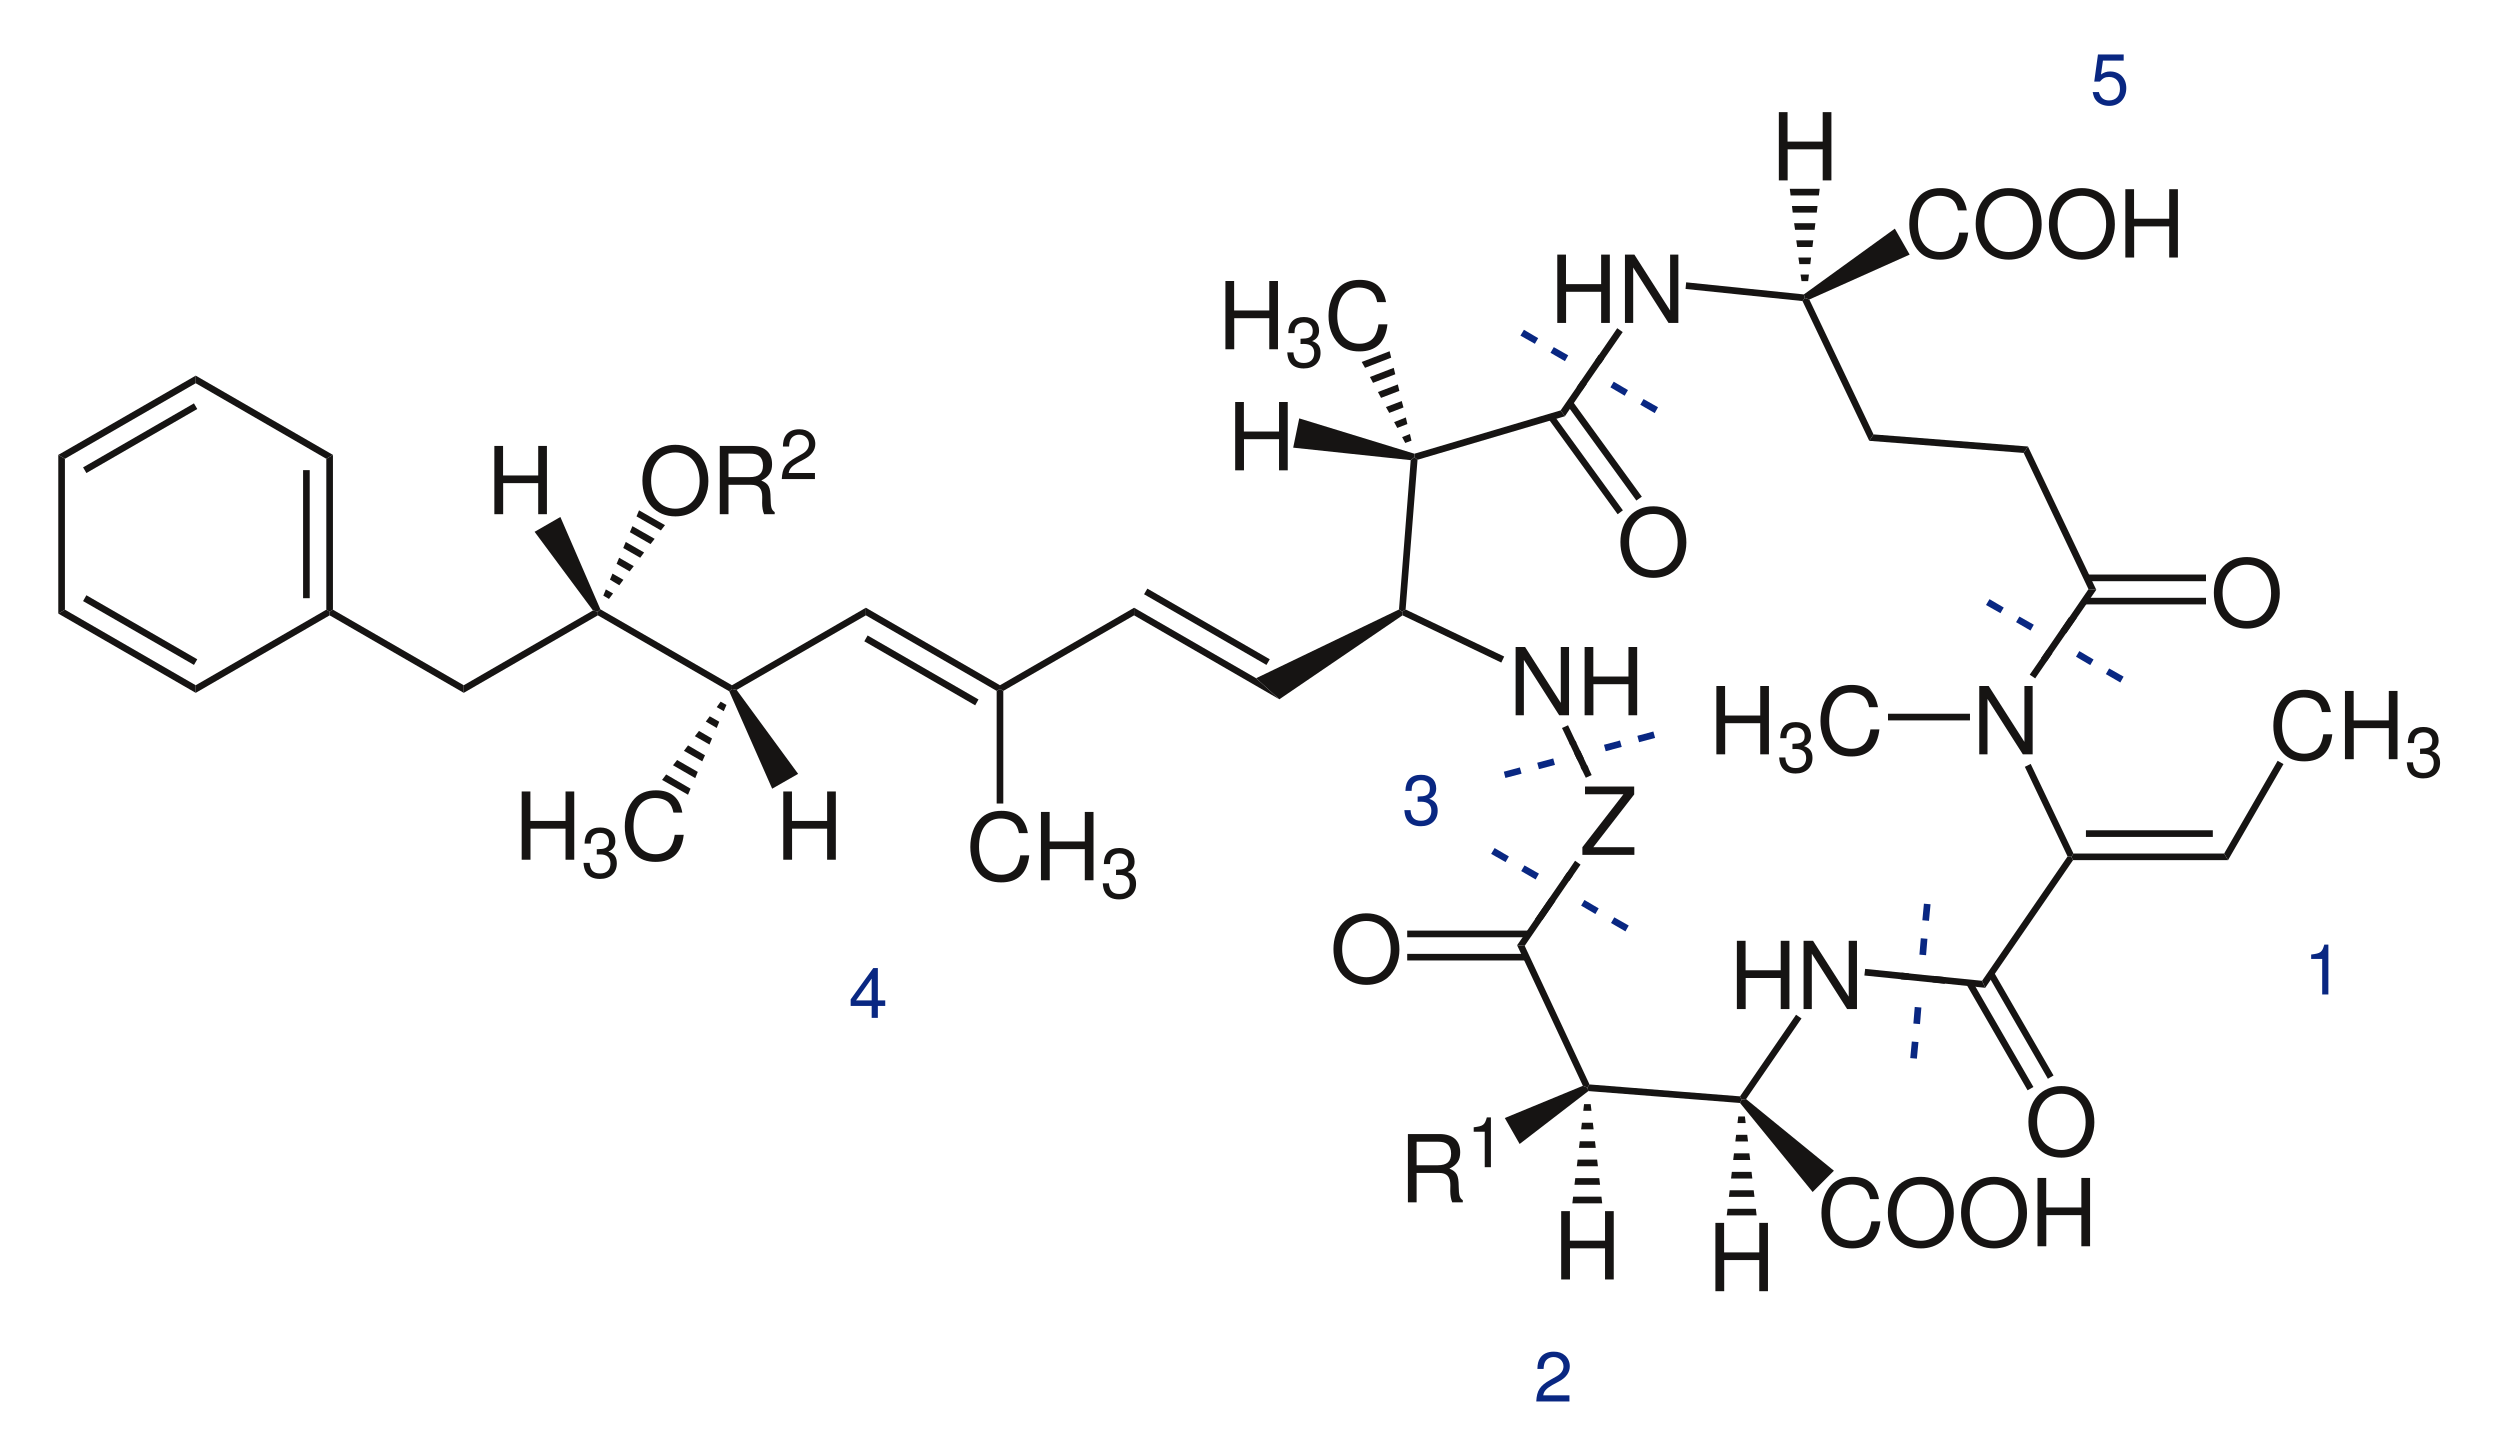 <?xml version="1.0" encoding="UTF-8" standalone="no"?>
<!-- Created with Inkscape (http://www.inkscape.org/) -->
<svg
   xmlns:svg="http://www.w3.org/2000/svg"
   xmlns="http://www.w3.org/2000/svg"
   version="1.0"
   width="800"
   height="466"
   viewBox="0 0 616 354"
   id="svg2">
  <defs
     id="defs693" />
  <g
     transform="matrix(0.962,0,0,0.962,11.667,7.173)"
     id="g3094">
    <g
       transform="translate(2.8,106.55)"
       id="g4"
       style="fill:#161413;fill-rule:nonzero;stroke:none;stroke-width:1.7;stroke-linecap:butt;stroke-linejoin:miter;stroke-dasharray:none">
      <path
         d="M 1.7,39.65 C 1.7,39.65 0,40.65 0,40.65 C 0,40.65 0,0 0,0 C 0,0 1.7,1 1.7,1 C 1.7,1 1.7,39.65 1.7,39.65 z"
         id="path6" />
    </g>
    <g
       transform="translate(2.8,146.2)"
       id="g8"
       style="fill:#161413;fill-rule:nonzero;stroke:none;stroke-width:1.7;stroke-linecap:butt;stroke-linejoin:miter;stroke-dasharray:none">
      <path
         d="M 35.2,19.35 C 35.2,19.35 35.2,21.3 35.2,21.3 C 35.2,21.3 0,1 0,1 C 0,1 1.7,0 1.7,0 C 1.7,0 35.2,19.35 35.2,19.35 z"
         id="path10" />
    </g>
    <g
       transform="translate(9.15,142.5)"
       id="g12"
       style="fill:#161413;fill-rule:nonzero;stroke:none;stroke-width:1.7;stroke-linecap:butt;stroke-linejoin:miter;stroke-dasharray:none">
      <path
         d="M 29.25,16.4 C 29.25,16.4 28.399,17.85 28.399,17.85 C 28.399,17.85 0,1.5 0,1.5 C 0,1.5 0.85,0 0.85,0 C 0.85,0 29.25,16.4 29.25,16.4 z"
         id="path14" />
    </g>
    <g
       transform="translate(38,146.2)"
       id="g16"
       style="fill:#161413;fill-rule:nonzero;stroke:none;stroke-width:1.7;stroke-linecap:butt;stroke-linejoin:miter;stroke-dasharray:none">
      <path
         d="M 33.45,0 C 33.45,0 34.3,0.5 34.3,0.5 C 34.3,0.5 34.3,1.45 34.3,1.45 C 34.3,1.45 0,21.3 0,21.3 C 0,21.3 0,19.35 0,19.35 C 0,19.35 33.45,0 33.45,0 z"
         id="path18" />
    </g>
    <g
       transform="translate(71.45,106.55)"
       id="g20"
       style="fill:#161413;fill-rule:nonzero;stroke:none;stroke-width:1.7;stroke-linecap:butt;stroke-linejoin:miter;stroke-dasharray:none">
      <path
         d="M 0,1 C 0,1 1.7,0 1.7,0 C 1.7,0 1.7,39.65 1.7,39.65 C 1.7,39.65 0.85,40.15 0.85,40.15 C 0.85,40.15 0,39.65 0,39.65 C 0,39.65 0,1 0,1 z"
         id="path22" />
    </g>
    <g
       transform="translate(65.5,110.45)"
       id="g24"
       style="fill:#161413;fill-rule:nonzero;stroke:none;stroke-width:1.7;stroke-linecap:butt;stroke-linejoin:miter;stroke-dasharray:none">
      <path
         d="M 0,0 C 0,0 1.7,0 1.7,0 C 1.7,0 1.7,32.8 1.7,32.8 C 1.7,32.8 0,32.8 0,32.8 C 0,32.8 0,0 0,0 z"
         id="path26" />
    </g>
    <g
       transform="translate(38,86.25)"
       id="g28"
       style="fill:#161413;fill-rule:nonzero;stroke:none;stroke-width:1.7;stroke-linecap:butt;stroke-linejoin:miter;stroke-dasharray:none">
      <path
         d="M 0,1.95 C 0,1.95 0,0 0,0 C 0,0 35.15,20.3 35.15,20.3 C 35.15,20.3 33.45,21.3 33.45,21.3 C 33.45,21.3 0,1.95 0,1.95 z"
         id="path30" />
    </g>
    <g
       transform="translate(2.8,86.25)"
       id="g32"
       style="fill:#161413;fill-rule:nonzero;stroke:none;stroke-width:1.7;stroke-linecap:butt;stroke-linejoin:miter;stroke-dasharray:none">
      <path
         d="M 1.7,21.3 C 1.7,21.3 0,20.3 0,20.3 C 0,20.3 35.2,0 35.2,0 C 35.2,0 35.2,1.95 35.2,1.95 C 35.2,1.95 1.7,21.3 1.7,21.3 z"
         id="path34" />
    </g>
    <g
       transform="translate(9.15,93.35)"
       id="g36"
       style="fill:#161413;fill-rule:nonzero;stroke:none;stroke-width:1.7;stroke-linecap:butt;stroke-linejoin:miter;stroke-dasharray:none">
      <path
         d="M 0.85,17.85 C 0.85,17.85 0,16.4 0,16.4 C 0,16.4 28.399,0 28.399,0 C 28.399,0 29.25,1.45 29.25,1.45 C 29.25,1.45 0.85,17.85 0.85,17.85 z"
         id="path38" />
    </g>
    <g
       transform="translate(72.3,146.2)"
       id="g40"
       style="fill:#161413;fill-rule:nonzero;stroke:none;stroke-width:1.7;stroke-linecap:butt;stroke-linejoin:miter;stroke-dasharray:none">
      <path
         d="M 34.35,19.35 C 34.35,19.35 34.35,21.3 34.35,21.3 C 34.35,21.3 0,1.45 0,1.45 C 0,1.45 0,0.5 0,0.5 C 0,0.5 0.851,0 0.851,0 C 0.851,0 34.35,19.35 34.35,19.35 z"
         id="path42" />
    </g>
    <g
       transform="translate(106.65,146.4)"
       id="g44"
       style="fill:#161413;fill-rule:nonzero;stroke:none;stroke-width:1.7;stroke-linecap:butt;stroke-linejoin:miter;stroke-dasharray:none">
      <path
         d="M 33.1,0 C 33.1,0 34.35,0.3 34.35,0.3 C 34.35,0.3 34.35,1.25 34.35,1.25 C 34.35,1.25 0,21.1 0,21.1 C 0,21.1 0,19.15 0,19.15 C 0,19.15 33.1,0 33.1,0 z"
         id="path46" />
    </g>
    <g
       transform="translate(141,146.1)"
       id="g48"
       style="fill:#161413;fill-rule:nonzero;stroke:none;stroke-width:1.7;stroke-linecap:butt;stroke-linejoin:miter;stroke-dasharray:none">
      <path
         d="M 34.35,19.45 C 34.35,19.45 34.35,20.4 34.35,20.4 C 34.35,20.4 33.65,21 33.65,21 C 33.65,21 0,1.55 0,1.55 C 0,1.55 0,0.6 0,0.6 C 0,0.6 0.65,0 0.65,0 C 0.65,0 34.35,19.45 34.35,19.45 z"
         id="path50" />
    </g>
    <g
       transform="translate(175.35,145.7)"
       id="g52"
       style="fill:#161413;fill-rule:nonzero;stroke:none;stroke-width:1.7;stroke-linecap:butt;stroke-linejoin:miter;stroke-dasharray:none">
      <path
         d="M 34.3,0 C 34.3,0 34.3,1.95 34.3,1.95 C 34.3,1.95 1.2,21.05 1.2,21.05 C 1.2,21.05 0,20.8 0,20.8 C 0,20.8 0,19.85 0,19.85 C 0,19.85 34.3,0 34.3,0 z"
         id="path54" />
    </g>
    <g
       transform="translate(209.65,145.7)"
       id="g56"
       style="fill:#161413;fill-rule:nonzero;stroke:none;stroke-width:1.7;stroke-linecap:butt;stroke-linejoin:miter;stroke-dasharray:none">
      <path
         d="M 34.35,19.85 C 34.35,19.85 34.35,20.8 34.35,20.8 C 34.35,20.8 33.5,21.3 33.5,21.3 C 33.5,21.3 0,1.95 0,1.95 C 0,1.95 0,0 0,0 C 0,0 34.35,19.85 34.35,19.85 z"
         id="path58" />
    </g>
    <g
       transform="translate(209.25,152.8)"
       id="g60"
       style="fill:#161413;fill-rule:nonzero;stroke:none;stroke-width:1.7;stroke-linecap:butt;stroke-linejoin:miter;stroke-dasharray:none">
      <path
         d="M 29.25,16.4 C 29.25,16.4 28.4,17.9 28.4,17.9 C 28.4,17.9 0,1.5 0,1.5 C 0,1.5 0.85,0 0.85,0 C 0.85,0 29.25,16.4 29.25,16.4 z"
         id="path62" />
    </g>
    <g
       transform="translate(244,145.7)"
       id="g64"
       style="fill:#161413;fill-rule:nonzero;stroke:none;stroke-width:1.7;stroke-linecap:butt;stroke-linejoin:miter;stroke-dasharray:none">
      <path
         d="M 34.35,0 C 34.35,0 34.35,1.95 34.35,1.95 C 34.35,1.95 0.85,21.3 0.85,21.3 C 0.85,21.3 0,20.8 0,20.8 C 0,20.8 0,19.85 0,19.85 C 0,19.85 34.35,0 34.35,0 z"
         id="path66" />
    </g>
    <g
       transform="translate(114.492,104.254)"
       id="g68"
       style="fill:#161413;fill-rule:evenodd;stroke:none;stroke-width:1.7;stroke-linecap:butt;stroke-linejoin:miter;stroke-dasharray:none">
      <path
         d="M 11.232,9.528 C 11.232,9.528 11.232,17.496 11.232,17.496 C 11.232,17.496 13.464,17.496 13.464,17.496 C 13.464,17.496 13.464,0 13.464,0 C 13.464,0 11.232,0 11.232,0 C 11.232,0 11.232,7.56 11.232,7.56 C 11.232,7.56 2.232,7.56 2.232,7.56 C 2.232,7.56 2.232,0 2.232,0 C 2.232,0 0,0 0,0 C 0,0 0,17.496 0,17.496 C 0,17.496 2.256,17.496 2.256,17.496 C 2.256,17.496 2.256,9.528 2.256,9.528 C 2.256,9.528 11.232,9.528 11.232,9.528 z"
         id="path70" />
    </g>
    <g
       transform="translate(124.8,122.45)"
       id="g72"
       style="fill:#161413;fill-rule:nonzero;stroke:none;stroke-width:1.7;stroke-linecap:butt;stroke-linejoin:miter;stroke-dasharray:none">
      <path
         d="M 0,3.8 C 0,3.8 6.6,0 6.6,0 C 6.6,0 16.85,23.65 16.85,23.65 C 16.85,23.65 16.2,24.25 16.2,24.25 C 16.2,24.25 14.95,23.95 14.95,23.95 C 14.95,23.95 0,3.8 0,3.8 z"
         id="path74" />
    </g>
    <g
       transform="translate(152.412,103.966)"
       id="g76"
       style="fill:#161413;fill-rule:evenodd;stroke:none;stroke-width:1.7;stroke-linecap:butt;stroke-linejoin:miter;stroke-dasharray:none">
      <path
         d="M 8.424,0 C 3.408,0 0,3.696 0,9.168 C 0,14.64 3.408,18.336 8.448,18.336 C 10.56,18.336 12.456,17.688 13.872,16.488 C 15.768,14.88 16.896,12.168 16.896,9.312 C 16.896,3.672 13.56,0 8.424,0 z M 8.424,1.968 C 12.216,1.968 14.664,4.848 14.664,9.264 C 14.664,13.488 12.144,16.368 8.448,16.368 C 4.728,16.368 2.232,13.488 2.232,9.168 C 2.232,4.848 4.728,1.968 8.424,1.968 z"
         id="path78" />
    </g>
    <g
       transform="translate(172.232,104.254)"
       id="g80"
       style="fill:#161413;fill-rule:evenodd;stroke:none;stroke-width:1.7;stroke-linecap:butt;stroke-linejoin:miter;stroke-dasharray:none">
      <path
         d="M 2.232,9.96 C 2.232,9.96 7.992,9.96 7.992,9.96 C 9.984,9.96 10.872,10.92 10.872,13.08 C 10.872,13.08 10.848,14.64 10.848,14.64 C 10.848,15.72 11.04,16.776 11.352,17.496 C 11.352,17.496 14.064,17.496 14.064,17.496 C 14.064,17.496 14.064,16.944 14.064,16.944 C 13.224,16.368 13.056,15.744 13.008,13.416 C 12.984,10.536 12.528,9.672 10.632,8.856 C 12.6,7.896 13.392,6.672 13.392,4.68 C 13.392,1.656 11.496,0 8.064,0 C 8.064,0 0,0 0,0 C 0,0 0,17.496 0,17.496 C 0,17.496 2.232,17.496 2.232,17.496 C 2.232,17.496 2.232,9.96 2.232,9.96 z M 2.232,7.992 C 2.232,7.992 2.232,1.968 2.232,1.968 C 2.232,1.968 7.632,1.968 7.632,1.968 C 8.88,1.968 9.6,2.16 10.152,2.641 C 10.752,3.144 11.064,3.936 11.064,4.992 C 11.064,7.056 10.008,7.992 7.632,7.992 C 7.632,7.992 2.232,7.992 2.232,7.992 z"
         id="path82" />
    </g>
    <g
       transform="translate(188.112,99.988)"
       id="g84"
       style="fill:#161413;fill-rule:evenodd;stroke:none;stroke-width:1.7;stroke-linecap:butt;stroke-linejoin:miter;stroke-dasharray:none">
      <path
         d="M 8.496,11.196 C 8.496,11.196 1.782,11.196 1.782,11.196 C 1.944,10.152 2.52,9.486 4.086,8.568 C 4.086,8.568 5.886,7.596 5.886,7.596 C 7.668,6.624 8.586,5.31 8.586,3.744 C 8.586,2.682 8.154,1.692 7.398,1.008 C 6.642,0.325 5.706,0 4.5,0 C 2.88,0 1.674,0.576 0.972,1.656 C 0.522,2.34 0.324,3.132 0.288,4.428 C 0.288,4.428 1.872,4.428 1.872,4.428 C 1.926,3.564 2.034,3.042 2.25,2.628 C 2.664,1.854 3.492,1.386 4.446,1.386 C 5.886,1.386 6.966,2.412 6.966,3.78 C 6.966,4.788 6.372,5.652 5.238,6.3 C 5.238,6.3 3.582,7.236 3.582,7.236 C 0.918,8.748 0.144,9.954 0,12.762 C 0,12.762 8.496,12.762 8.496,12.762 C 8.496,12.762 8.496,11.196 8.496,11.196 z"
         id="path86" />
    </g>
    <g
       transform="translate(150.9,120.75)"
       id="g88"
       style="fill:#161413;fill-rule:nonzero;stroke:none;stroke-width:1.7;stroke-linecap:butt;stroke-linejoin:miter;stroke-dasharray:none">
      <path
         d="M 0.65,0 C 0.65,0 7.3,3.8 7.3,3.8 C 7.3,3.8 6.25,5.15 6.25,5.15 C 6.25,5.15 0,1.55 0,1.55 C 0,1.55 0.65,0 0.65,0 z"
         id="path90" />
    </g>
    <g
       transform="translate(149.2,124.8)"
       id="g92"
       style="fill:#161413;fill-rule:nonzero;stroke:none;stroke-width:1.7;stroke-linecap:butt;stroke-linejoin:miter;stroke-dasharray:none">
      <path
         d="M 0.65,0 C 0.65,0 6.35,3.25 6.35,3.25 C 6.35,3.25 5.3,4.6 5.3,4.6 C 5.3,4.6 0,1.55 0,1.55 C 0,1.55 0.65,0 0.65,0 z"
         id="path94" />
    </g>
    <g
       transform="translate(147.5,128.85)"
       id="g96"
       style="fill:#161413;fill-rule:nonzero;stroke:none;stroke-width:1.7;stroke-linecap:butt;stroke-linejoin:miter;stroke-dasharray:none">
      <path
         d="M 0.65,0 C 0.65,0 5.35,2.7 5.35,2.7 C 5.35,2.7 4.35,4.05 4.35,4.05 C 4.35,4.05 0,1.55 0,1.55 C 0,1.55 0.65,0 0.65,0 z"
         id="path98" />
    </g>
    <g
       transform="translate(145.8,132.9)"
       id="g100"
       style="fill:#161413;fill-rule:nonzero;stroke:none;stroke-width:1.7;stroke-linecap:butt;stroke-linejoin:miter;stroke-dasharray:none">
      <path
         d="M 0.65,0 C 0.65,0 4.4,2.15 4.4,2.15 C 4.4,2.15 3.35,3.5 3.35,3.5 C 3.35,3.5 0,1.55 0,1.55 C 0,1.55 0.65,0 0.65,0 z"
         id="path102" />
    </g>
    <g
       transform="translate(144.1,136.95)"
       id="g104"
       style="fill:#161413;fill-rule:nonzero;stroke:none;stroke-width:1.7;stroke-linecap:butt;stroke-linejoin:miter;stroke-dasharray:none">
      <path
         d="M 0.65,0 C 0.65,0 3.45,1.6 3.45,1.6 C 3.45,1.6 2.4,3 2.4,3 C 2.4,3 0,1.55 0,1.55 C 0,1.55 0.65,0 0.65,0 z"
         id="path106" />
    </g>
    <g
       transform="translate(142.4,141)"
       id="g108"
       style="fill:#161413;fill-rule:nonzero;stroke:none;stroke-width:1.7;stroke-linecap:butt;stroke-linejoin:miter;stroke-dasharray:none">
      <path
         d="M 0.65,0 C 0.65,0 2.5,1.05 2.5,1.05 C 2.5,1.05 1.45,2.45 1.45,2.45 C 1.45,2.45 0,1.6 0,1.6 C 0,1.6 0.65,0 0.65,0 z"
         id="path110" />
    </g>
    <g
       transform="translate(121.492,192.754)"
       id="g112"
       style="fill:#161413;fill-rule:evenodd;stroke:none;stroke-width:1.7;stroke-linecap:butt;stroke-linejoin:miter;stroke-dasharray:none">
      <path
         d="M 11.232,9.528 C 11.232,9.528 11.232,17.496 11.232,17.496 C 11.232,17.496 13.464,17.496 13.464,17.496 C 13.464,17.496 13.464,0 13.464,0 C 13.464,0 11.232,0 11.232,0 C 11.232,0 11.232,7.56 11.232,7.56 C 11.232,7.56 2.232,7.56 2.232,7.56 C 2.232,7.56 2.232,0 2.232,0 C 2.232,0 0,0 0,0 C 0,0 0,17.496 0,17.496 C 0,17.496 2.256,17.496 2.256,17.496 C 2.256,17.496 2.256,9.528 2.256,9.528 C 2.256,9.528 11.232,9.528 11.232,9.528 z"
         id="path114" />
    </g>
    <g
       transform="translate(137.326,201.988)"
       id="g116"
       style="fill:#161413;fill-rule:evenodd;stroke:none;stroke-width:1.7;stroke-linecap:butt;stroke-linejoin:miter;stroke-dasharray:none">
      <path
         d="M 3.402,6.912 C 3.402,6.912 3.6,6.912 3.6,6.912 C 3.6,6.912 4.266,6.894 4.266,6.894 C 6.012,6.894 6.912,7.686 6.912,9.216 C 6.912,10.818 5.922,11.772 4.266,11.772 C 2.538,11.772 1.692,10.908 1.584,9.054 C 1.584,9.054 0,9.054 0,9.054 C 0.072,10.08 0.252,10.746 0.558,11.322 C 1.206,12.546 2.466,13.176 4.212,13.176 C 6.84,13.176 8.532,11.61 8.532,9.198 C 8.532,7.578 7.902,6.678 6.372,6.156 C 7.56,5.688 8.154,4.788 8.154,3.51 C 8.154,1.314 6.696,0 4.266,0 C 1.692,0 0.324,1.404 0.27,4.122 C 0.27,4.122 1.854,4.122 1.854,4.122 C 1.872,3.348 1.944,2.916 2.142,2.52 C 2.502,1.818 3.294,1.386 4.284,1.386 C 5.688,1.386 6.534,2.214 6.534,3.564 C 6.534,4.464 6.21,5.004 5.508,5.292 C 5.076,5.472 4.518,5.544 3.402,5.562 C 3.402,5.562 3.402,6.912 3.402,6.912 z"
         id="path118" />
    </g>
    <g
       transform="translate(147.902,192.466)"
       id="g120"
       style="fill:#161413;fill-rule:evenodd;stroke:none;stroke-width:1.7;stroke-linecap:butt;stroke-linejoin:miter;stroke-dasharray:none">
      <path
         d="M 14.736,5.712 C 14.04,1.872 11.832,0 7.992,0 C 5.64,0 3.744,0.744 2.448,2.184 C 0.864,3.912 0,6.408 0,9.24 C 0,12.12 0.888,14.592 2.544,16.296 C 3.888,17.688 5.616,18.336 7.896,18.336 C 12.168,18.336 14.568,16.032 15.096,11.4 C 15.096,11.4 12.792,11.4 12.792,11.4 C 12.6,12.6 12.36,13.416 12,14.112 C 11.28,15.552 9.792,16.368 7.92,16.368 C 4.44,16.368 2.232,13.584 2.232,9.216 C 2.232,4.728 4.344,1.968 7.728,1.968 C 9.144,1.968 10.464,2.4 11.184,3.072 C 11.832,3.672 12.192,4.416 12.456,5.712 C 12.456,5.712 14.736,5.712 14.736,5.712 z"
         id="path122" />
    </g>
    <g
       transform="translate(157.45,188.4)"
       id="g124"
       style="fill:#161413;fill-rule:nonzero;stroke:none;stroke-width:1.7;stroke-linecap:butt;stroke-linejoin:miter;stroke-dasharray:none">
      <path
         d="M 6.65,5.2 C 6.65,5.2 0,1.4 0,1.4 C 0,1.4 1.05,0 1.05,0 C 1.05,0 7.3,3.65 7.3,3.65 C 7.3,3.65 6.65,5.2 6.65,5.2 z"
         id="path126" />
    </g>
    <g
       transform="translate(160.25,184.7)"
       id="g128"
       style="fill:#161413;fill-rule:nonzero;stroke:none;stroke-width:1.7;stroke-linecap:butt;stroke-linejoin:miter;stroke-dasharray:none">
      <path
         d="M 5.7,4.65 C 5.7,4.65 0,1.35 0,1.35 C 0,1.35 1.05,0 1.05,0 C 1.05,0 6.35,3.05 6.35,3.05 C 6.35,3.05 5.7,4.65 5.7,4.65 z"
         id="path130" />
    </g>
    <g
       transform="translate(163.05,180.95)"
       id="g132"
       style="fill:#161413;fill-rule:nonzero;stroke:none;stroke-width:1.7;stroke-linecap:butt;stroke-linejoin:miter;stroke-dasharray:none">
      <path
         d="M 4.7,4.1 C 4.7,4.1 0,1.4 0,1.4 C 0,1.4 1.05,0 1.05,0 C 1.05,0 5.4,2.55 5.4,2.55 C 5.4,2.55 4.7,4.1 4.7,4.1 z"
         id="path134" />
    </g>
    <g
       transform="translate(165.85,177.25)"
       id="g136"
       style="fill:#161413;fill-rule:nonzero;stroke:none;stroke-width:1.7;stroke-linecap:butt;stroke-linejoin:miter;stroke-dasharray:none">
      <path
         d="M 3.75,3.5 C 3.75,3.5 0,1.35 0,1.35 C 0,1.35 1.05,0 1.05,0 C 1.05,0 4.4,1.95 4.4,1.95 C 4.4,1.95 3.75,3.5 3.75,3.5 z"
         id="path138" />
    </g>
    <g
       transform="translate(168.65,173.5)"
       id="g140"
       style="fill:#161413;fill-rule:nonzero;stroke:none;stroke-width:1.7;stroke-linecap:butt;stroke-linejoin:miter;stroke-dasharray:none">
      <path
         d="M 2.8,3 C 2.8,3 0,1.35 0,1.35 C 0,1.35 1,0 1,0 C 1,0 3.45,1.4 3.45,1.4 C 3.45,1.4 2.8,3 2.8,3 z"
         id="path142" />
    </g>
    <g
       transform="translate(171.45,169.75)"
       id="g144"
       style="fill:#161413;fill-rule:nonzero;stroke:none;stroke-width:1.7;stroke-linecap:butt;stroke-linejoin:miter;stroke-dasharray:none">
      <path
         d="M 1.8,2.45 C 1.8,2.45 0,1.4 0,1.4 C 0,1.4 1,0 1,0 C 1,0 2.5,0.85 2.5,0.85 C 2.5,0.85 1.8,2.45 1.8,2.45 z"
         id="path146" />
    </g>
    <g
       transform="translate(188.492,192.754)"
       id="g148"
       style="fill:#161413;fill-rule:evenodd;stroke:none;stroke-width:1.7;stroke-linecap:butt;stroke-linejoin:miter;stroke-dasharray:none">
      <path
         d="M 11.232,9.528 C 11.232,9.528 11.232,17.496 11.232,17.496 C 11.232,17.496 13.464,17.496 13.464,17.496 C 13.464,17.496 13.464,0 13.464,0 C 13.464,0 11.232,0 11.232,0 C 11.232,0 11.232,7.56 11.232,7.56 C 11.232,7.56 2.232,7.56 2.232,7.56 C 2.232,7.56 2.232,0 2.232,0 C 2.232,0 0,0 0,0 C 0,0 0,17.496 0,17.496 C 0,17.496 2.256,17.496 2.256,17.496 C 2.256,17.496 2.256,9.528 2.256,9.528 C 2.256,9.528 11.232,9.528 11.232,9.528 z"
         id="path150" />
    </g>
    <g
       transform="translate(174.65,166.5)"
       id="g152"
       style="fill:#161413;fill-rule:nonzero;stroke:none;stroke-width:1.7;stroke-linecap:butt;stroke-linejoin:miter;stroke-dasharray:none">
      <path
         d="M 17.65,21.75 C 17.65,21.75 11,25.55 11,25.55 C 11,25.55 0,0.6 0,0.6 C 0,0.6 0.7,0 0.7,0 C 0.7,0 1.9,0.25 1.9,0.25 C 1.9,0.25 17.65,21.75 17.65,21.75 z"
         id="path154" />
    </g>
    <g
       transform="translate(278.35,145.7)"
       id="g156"
       style="fill:#161413;fill-rule:nonzero;stroke:none;stroke-width:1.7;stroke-linecap:butt;stroke-linejoin:miter;stroke-dasharray:none">
      <path
         d="M 31.25,18.05 C 31.25,18.05 37.2,23.45 37.2,23.45 C 37.2,23.45 0,1.95 0,1.95 C 0,1.95 0,0 0,0 C 0,0 31.25,18.05 31.25,18.05 z"
         id="path158" />
    </g>
    <g
       transform="translate(280.9,140.8)"
       id="g160"
       style="fill:#161413;fill-rule:nonzero;stroke:none;stroke-width:1.7;stroke-linecap:butt;stroke-linejoin:miter;stroke-dasharray:none">
      <path
         d="M 32.2,18.1 C 32.2,18.1 31.35,19.55 31.35,19.55 C 31.35,19.55 0,1.45 0,1.45 C 0,1.45 0.85,0 0.85,0 C 0.85,0 32.2,18.1 32.2,18.1 z"
         id="path162" />
    </g>
    <g
       transform="translate(309.6,146.15)"
       id="g164"
       style="fill:#161413;fill-rule:nonzero;stroke:none;stroke-width:1.7;stroke-linecap:butt;stroke-linejoin:miter;stroke-dasharray:none">
      <path
         d="M 36.6,0 C 36.6,0 37.4,0.55 37.4,0.55 C 37.4,0.55 37.5,1.5 37.5,1.5 C 37.5,1.5 5.95,23 5.95,23 C 5.95,23 0,17.6 0,17.6 C 0,17.6 36.6,0 36.6,0 z"
         id="path166" />
    </g>
    <g
       transform="translate(346.2,107.15)"
       id="g168"
       style="fill:#161413;fill-rule:nonzero;stroke:none;stroke-width:1.7;stroke-linecap:butt;stroke-linejoin:miter;stroke-dasharray:none">
      <path
         d="M 3,0.75 C 3,0.75 3.95,0 3.95,0 C 3.95,0 4.75,0.65 4.75,0.65 C 4.75,0.65 1.7,39 1.7,39 C 1.7,39 0.8,39.55 0.8,39.55 C 0.8,39.55 0,39 0,39 C 0,39 3,0.75 3,0.75 z"
         id="path170" />
    </g>
    <g
       transform="translate(350.15,95.15)"
       id="g172"
       style="fill:#161413;fill-rule:nonzero;stroke:none;stroke-width:1.7;stroke-linecap:butt;stroke-linejoin:miter;stroke-dasharray:none">
      <path
         d="M 37.45,0 C 37.45,0 38.55,1.5 38.55,1.5 C 38.55,1.5 0.8,12.65 0.8,12.65 C 0.8,12.65 0,12 0,12 C 0,12 0,11.1 0,11.1 C 0,11.1 37.45,0 37.45,0 z"
         id="path174" />
    </g>
    <g
       transform="translate(402.912,119.716)"
       id="g176"
       style="fill:#161413;fill-rule:evenodd;stroke:none;stroke-width:1.7;stroke-linecap:butt;stroke-linejoin:miter;stroke-dasharray:none">
      <path
         d="M 8.424,0 C 3.408,0 0,3.696 0,9.168 C 0,14.64 3.408,18.336 8.448,18.336 C 10.56,18.336 12.456,17.688 13.872,16.488 C 15.768,14.88 16.896,12.168 16.896,9.312 C 16.896,3.672 13.56,0 8.424,0 z M 8.424,1.968 C 12.216,1.968 14.664,4.848 14.664,9.264 C 14.664,13.488 12.144,16.368 8.448,16.368 C 4.728,16.368 2.232,13.488 2.232,9.168 C 2.232,4.848 4.728,1.968 8.424,1.968 z"
         id="path178" />
    </g>
    <g
       transform="translate(236.402,197.716)"
       id="g180"
       style="fill:#161413;fill-rule:evenodd;stroke:none;stroke-width:1.7;stroke-linecap:butt;stroke-linejoin:miter;stroke-dasharray:none">
      <path
         d="M 14.736,5.712 C 14.04,1.872 11.832,0 7.992,0 C 5.64,0 3.744,0.744 2.448,2.184 C 0.864,3.912 0,6.408 0,9.24 C 0,12.12 0.888,14.592 2.544,16.296 C 3.888,17.688 5.616,18.336 7.896,18.336 C 12.168,18.336 14.568,16.032 15.096,11.4 C 15.096,11.4 12.792,11.4 12.792,11.4 C 12.6,12.6 12.36,13.416 12,14.112 C 11.28,15.552 9.792,16.368 7.92,16.368 C 4.44,16.368 2.232,13.584 2.232,9.216 C 2.232,4.728 4.344,1.968 7.728,1.968 C 9.144,1.968 10.464,2.4 11.184,3.072 C 11.832,3.672 12.192,4.416 12.456,5.712 C 12.456,5.712 14.736,5.712 14.736,5.712 z"
         id="path182" />
    </g>
    <g
       transform="translate(254.492,198.004)"
       id="g184"
       style="fill:#161413;fill-rule:evenodd;stroke:none;stroke-width:1.7;stroke-linecap:butt;stroke-linejoin:miter;stroke-dasharray:none">
      <path
         d="M 11.232,9.528 C 11.232,9.528 11.232,17.496 11.232,17.496 C 11.232,17.496 13.464,17.496 13.464,17.496 C 13.464,17.496 13.464,0 13.464,0 C 13.464,0 11.232,0 11.232,0 C 11.232,0 11.232,7.56 11.232,7.56 C 11.232,7.56 2.232,7.56 2.232,7.56 C 2.232,7.56 2.232,0 2.232,0 C 2.232,0 0,0 0,0 C 0,0 0,17.496 0,17.496 C 0,17.496 2.256,17.496 2.256,17.496 C 2.256,17.496 2.256,9.528 2.256,9.528 C 2.256,9.528 11.232,9.528 11.232,9.528 z"
         id="path186" />
    </g>
    <g
       transform="translate(270.326,207.238)"
       id="g188"
       style="fill:#161413;fill-rule:evenodd;stroke:none;stroke-width:1.7;stroke-linecap:butt;stroke-linejoin:miter;stroke-dasharray:none">
      <path
         d="M 3.402,6.912 C 3.402,6.912 3.6,6.912 3.6,6.912 C 3.6,6.912 4.266,6.894 4.266,6.894 C 6.012,6.894 6.912,7.686 6.912,9.216 C 6.912,10.818 5.922,11.772 4.266,11.772 C 2.538,11.772 1.692,10.908 1.584,9.054 C 1.584,9.054 0,9.054 0,9.054 C 0.072,10.08 0.252,10.746 0.558,11.322 C 1.206,12.546 2.466,13.176 4.212,13.176 C 6.84,13.176 8.532,11.61 8.532,9.198 C 8.532,7.578 7.902,6.678 6.372,6.156 C 7.56,5.688 8.154,4.788 8.154,3.51 C 8.154,1.314 6.696,0 4.266,0 C 1.692,0 0.324,1.404 0.27,4.122 C 0.27,4.122 1.854,4.122 1.854,4.122 C 1.872,3.348 1.944,2.916 2.142,2.52 C 2.502,1.818 3.294,1.386 4.284,1.386 C 5.688,1.386 6.534,2.214 6.534,3.564 C 6.534,4.464 6.21,5.004 5.508,5.292 C 5.076,5.472 4.518,5.544 3.402,5.562 C 3.402,5.562 3.402,6.912 3.402,6.912 z"
         id="path190" />
    </g>
    <g
       transform="translate(243.15,166.5)"
       id="g192"
       style="fill:#161413;fill-rule:nonzero;stroke:none;stroke-width:1.7;stroke-linecap:butt;stroke-linejoin:miter;stroke-dasharray:none">
      <path
         d="M 1.7,29.35 C 1.7,29.35 0,29.35 0,29.35 C 0,29.35 0,0.5 0,0.5 C 0,0.5 0.85,0 0.85,0 C 0.85,0 1.7,0.5 1.7,0.5 C 1.7,0.5 1.7,29.35 1.7,29.35 z"
         id="path194" />
    </g>
    <g
       transform="translate(301.742,62.004)"
       id="g196"
       style="fill:#161413;fill-rule:evenodd;stroke:none;stroke-width:1.7;stroke-linecap:butt;stroke-linejoin:miter;stroke-dasharray:none">
      <path
         d="M 11.232,9.528 C 11.232,9.528 11.232,17.496 11.232,17.496 C 11.232,17.496 13.464,17.496 13.464,17.496 C 13.464,17.496 13.464,0 13.464,0 C 13.464,0 11.232,0 11.232,0 C 11.232,0 11.232,7.561 11.232,7.561 C 11.232,7.561 2.232,7.561 2.232,7.561 C 2.232,7.561 2.232,0 2.232,0 C 2.232,0 0,0 0,0 C 0,0 0,17.496 0,17.496 C 0,17.496 2.256,17.496 2.256,17.496 C 2.256,17.496 2.256,9.528 2.256,9.528 C 2.256,9.528 11.232,9.528 11.232,9.528 z"
         id="path198" />
    </g>
    <g
       transform="translate(317.576,71.238)"
       id="g200"
       style="fill:#161413;fill-rule:evenodd;stroke:none;stroke-width:1.7;stroke-linecap:butt;stroke-linejoin:miter;stroke-dasharray:none">
      <path
         d="M 3.402,6.912 C 3.402,6.912 3.6,6.912 3.6,6.912 C 3.6,6.912 4.266,6.894 4.266,6.894 C 6.012,6.894 6.912,7.686 6.912,9.216 C 6.912,10.817 5.922,11.771 4.266,11.771 C 2.538,11.771 1.692,10.908 1.584,9.054 C 1.584,9.054 0,9.054 0,9.054 C 0.072,10.08 0.252,10.746 0.558,11.321 C 1.206,12.546 2.466,13.176 4.212,13.176 C 6.84,13.176 8.532,11.609 8.532,9.197 C 8.532,7.578 7.902,6.678 6.372,6.155 C 7.56,5.688 8.154,4.788 8.154,3.51 C 8.154,1.313 6.696,0 4.266,0 C 1.692,0 0.324,1.403 0.27,4.122 C 0.27,4.122 1.854,4.122 1.854,4.122 C 1.872,3.348 1.944,2.916 2.142,2.519 C 2.502,1.817 3.294,1.386 4.284,1.386 C 5.688,1.386 6.534,2.214 6.534,3.563 C 6.534,4.464 6.21,5.004 5.508,5.292 C 5.076,5.472 4.518,5.544 3.402,5.561 C 3.402,5.561 3.402,6.912 3.402,6.912 z"
         id="path202" />
    </g>
    <g
       transform="translate(328.152,61.716)"
       id="g204"
       style="fill:#161413;fill-rule:evenodd;stroke:none;stroke-width:1.7;stroke-linecap:butt;stroke-linejoin:miter;stroke-dasharray:none">
      <path
         d="M 14.736,5.712 C 14.04,1.872 11.832,0 7.992,0 C 5.64,0 3.744,0.744 2.448,2.185 C 0.864,3.912 0,6.408 0,9.24 C 0,12.12 0.888,14.592 2.544,16.296 C 3.888,17.689 5.616,18.336 7.896,18.336 C 12.168,18.336 14.568,16.032 15.096,11.4 C 15.096,11.4 12.792,11.4 12.792,11.4 C 12.6,12.601 12.36,13.416 12,14.112 C 11.28,15.552 9.792,16.368 7.92,16.368 C 4.44,16.368 2.232,13.584 2.232,9.216 C 2.232,4.729 4.344,1.968 7.728,1.968 C 9.144,1.968 10.464,2.4 11.184,3.072 C 11.832,3.672 12.192,4.416 12.456,5.712 C 12.456,5.712 14.736,5.712 14.736,5.712 z"
         id="path206" />
    </g>
    <g
       transform="translate(336.65,80)"
       id="g208"
       style="fill:#161413;fill-rule:nonzero;stroke:none;stroke-width:1.7;stroke-linecap:butt;stroke-linejoin:miter;stroke-dasharray:none">
      <path
         d="M 0,2.75 C 0,2.75 7.15,0 7.15,0 C 7.15,0 7.55,1.65 7.55,1.65 C 7.55,1.65 0.85,4.25 0.85,4.25 C 0.85,4.25 0,2.75 0,2.75 z"
         id="path210" />
    </g>
    <g
       transform="translate(338.75,84.25)"
       id="g212"
       style="fill:#161413;fill-rule:nonzero;stroke:none;stroke-width:1.7;stroke-linecap:butt;stroke-linejoin:miter;stroke-dasharray:none">
      <path
         d="M 0,2.35 C 0,2.35 6.1,0 6.1,0 C 6.1,0 6.5,1.65 6.5,1.65 C 6.5,1.65 0.8,3.85 0.8,3.85 C 0.8,3.85 0,2.35 0,2.35 z"
         id="path214" />
    </g>
    <g
       transform="translate(340.8,88.5)"
       id="g216"
       style="fill:#161413;fill-rule:nonzero;stroke:none;stroke-width:1.7;stroke-linecap:butt;stroke-linejoin:miter;stroke-dasharray:none">
      <path
         d="M 0,1.95 C 0,1.95 5.1,0 5.1,0 C 5.1,0 5.5,1.65 5.5,1.65 C 5.5,1.65 0.8,3.45 0.8,3.45 C 0.8,3.45 0,1.95 0,1.95 z"
         id="path218" />
    </g>
    <g
       transform="translate(342.85,92.75)"
       id="g220"
       style="fill:#161413;fill-rule:nonzero;stroke:none;stroke-width:1.7;stroke-linecap:butt;stroke-linejoin:miter;stroke-dasharray:none">
      <path
         d="M 0,1.55 C 0,1.55 4.05,0 4.05,0 C 4.05,0 4.5,1.65 4.5,1.65 C 4.5,1.65 0.85,3.05 0.85,3.05 C 0.85,3.05 0,1.55 0,1.55 z"
         id="path222" />
    </g>
    <g
       transform="translate(344.95,96.95)"
       id="g224"
       style="fill:#161413;fill-rule:nonzero;stroke:none;stroke-width:1.7;stroke-linecap:butt;stroke-linejoin:miter;stroke-dasharray:none">
      <path
         d="M 0,1.2 C 0,1.2 3,0 3,0 C 3,0 3.4,1.7 3.4,1.7 C 3.4,1.7 0.8,2.7 0.8,2.7 C 0.8,2.7 0,1.2 0,1.2 z"
         id="path226" />
    </g>
    <g
       transform="translate(347,101.2)"
       id="g228"
       style="fill:#161413;fill-rule:nonzero;stroke:none;stroke-width:1.7;stroke-linecap:butt;stroke-linejoin:miter;stroke-dasharray:none">
      <path
         d="M 0,0.8 C 0,0.8 2,0 2,0 C 2,0 2.4,1.7 2.4,1.7 C 2.4,1.7 0.8,2.3 0.8,2.3 C 0.8,2.3 0,0.8 0,0.8 z"
         id="path230" />
    </g>
    <g
       transform="translate(304.242,93.004)"
       id="g232"
       style="fill:#161413;fill-rule:evenodd;stroke:none;stroke-width:1.7;stroke-linecap:butt;stroke-linejoin:miter;stroke-dasharray:none">
      <path
         d="M 11.232,9.528 C 11.232,9.528 11.232,17.496 11.232,17.496 C 11.232,17.496 13.464,17.496 13.464,17.496 C 13.464,17.496 13.464,0 13.464,0 C 13.464,0 11.232,0 11.232,0 C 11.232,0 11.232,7.56 11.232,7.56 C 11.232,7.56 2.232,7.56 2.232,7.56 C 2.232,7.56 2.232,0 2.232,0 C 2.232,0 0,0 0,0 C 0,0 0,17.496 0,17.496 C 0,17.496 2.256,17.496 2.256,17.496 C 2.256,17.496 2.256,9.528 2.256,9.528 C 2.256,9.528 11.232,9.528 11.232,9.528 z"
         id="path234" />
    </g>
    <g
       transform="translate(319.1,97.2)"
       id="g236"
       style="fill:#161413;fill-rule:nonzero;stroke:none;stroke-width:1.7;stroke-linecap:butt;stroke-linejoin:miter;stroke-dasharray:none">
      <path
         d="M 0,7.5 C 0,7.5 1.55,0 1.55,0 C 1.55,0 31.05,9.05 31.05,9.05 C 31.05,9.05 31.05,9.95 31.05,9.95 C 31.05,9.95 30.1,10.7 30.1,10.7 C 30.1,10.7 0,7.5 0,7.5 z"
         id="path238" />
    </g>
    <g
       transform="translate(389.25,92.8)"
       id="g240"
       style="fill:#161413;fill-rule:nonzero;stroke:none;stroke-width:1.7;stroke-linecap:butt;stroke-linejoin:miter;stroke-dasharray:none">
      <path
         d="M 19.15,24.45 C 19.15,24.45 17.75,25.45 17.75,25.45 C 17.75,25.45 0,1 0,1 C 0,1 1.4,0 1.4,0 C 1.4,0 19.15,24.45 19.15,24.45 z"
         id="path242" />
    </g>
    <g
       transform="translate(384.45,96.3)"
       id="g244"
       style="fill:#161413;fill-rule:nonzero;stroke:none;stroke-width:1.7;stroke-linecap:butt;stroke-linejoin:miter;stroke-dasharray:none">
      <path
         d="M 19.1,24.45 C 19.1,24.45 17.75,25.45 17.75,25.45 C 17.75,25.45 0,1 0,1 C 0,1 1.35,0 1.35,0 C 1.35,0 19.1,24.45 19.1,24.45 z"
         id="path246" />
    </g>
    <g
       transform="translate(523.88,3.988)"
       id="g248"
       style="fill:#092782;fill-rule:evenodd;stroke:none;stroke-width:1.7;stroke-linecap:butt;stroke-linejoin:miter;stroke-dasharray:none">
      <path
         d="M 7.938,0 C 7.938,0 1.35,0 1.35,0 C 1.35,0 0.396,6.947 0.396,6.947 C 0.396,6.947 1.854,6.947 1.854,6.947 C 2.592,6.065 3.204,5.76 4.194,5.76 C 5.904,5.76 6.984,6.93 6.984,8.819 C 6.984,10.655 5.922,11.771 4.194,11.771 C 2.808,11.771 1.962,11.069 1.584,9.63 C 1.584,9.63 0,9.63 0,9.63 C 0.216,10.674 0.396,11.178 0.774,11.646 C 1.494,12.618 2.79,13.176 4.23,13.176 C 6.804,13.176 8.604,11.304 8.604,8.604 C 8.604,6.084 6.93,4.355 4.482,4.355 C 3.582,4.355 2.862,4.59 2.124,5.13 C 2.124,5.13 2.628,1.565 2.628,1.565 C 2.628,1.565 7.938,1.565 7.938,1.565 C 7.938,1.565 7.938,0 7.938,0 z"
         id="path250" />
    </g>
    <g
       transform="translate(205.754,237.988)"
       id="g252"
       style="fill:#092782;fill-rule:evenodd;stroke:none;stroke-width:1.7;stroke-linecap:butt;stroke-linejoin:miter;stroke-dasharray:none">
      <path
         d="M 5.382,9.702 C 5.382,9.702 5.382,12.762 5.382,12.762 C 5.382,12.762 6.966,12.762 6.966,12.762 C 6.966,12.762 6.966,9.702 6.966,9.702 C 6.966,9.702 8.856,9.702 8.856,9.702 C 8.856,9.702 8.856,8.28 8.856,8.28 C 8.856,8.28 6.966,8.28 6.966,8.28 C 6.966,8.28 6.966,0 6.966,0 C 6.966,0 5.796,0 5.796,0 C 5.796,0 0,8.028 0,8.028 C 0,8.028 0,9.702 0,9.702 C 0,9.702 5.382,9.702 5.382,9.702 z M 5.382,8.28 C 5.382,8.28 1.386,8.28 1.386,8.28 C 1.386,8.28 5.382,2.7 5.382,2.7 C 5.382,2.7 5.382,8.28 5.382,8.28 z"
         id="path254" />
    </g>
    <g
       transform="translate(381.362,336.238)"
       id="g256"
       style="fill:#092782;fill-rule:evenodd;stroke:none;stroke-width:1.7;stroke-linecap:butt;stroke-linejoin:miter;stroke-dasharray:none">
      <path
         d="M 8.496,11.196 C 8.496,11.196 1.782,11.196 1.782,11.196 C 1.944,10.152 2.52,9.486 4.086,8.568 C 4.086,8.568 5.886,7.596 5.886,7.596 C 7.668,6.624 8.586,5.31 8.586,3.744 C 8.586,2.682 8.154,1.692 7.398,1.008 C 6.642,0.325 5.706,0 4.5,0 C 2.88,0 1.674,0.576 0.972,1.656 C 0.522,2.34 0.324,3.132 0.288,4.428 C 0.288,4.428 1.872,4.428 1.872,4.428 C 1.926,3.564 2.034,3.042 2.25,2.628 C 2.664,1.854 3.492,1.386 4.446,1.386 C 5.886,1.386 6.966,2.412 6.966,3.78 C 6.966,4.788 6.372,5.652 5.238,6.3 C 5.238,6.3 3.582,7.236 3.582,7.236 C 0.918,8.748 0.144,9.954 0,12.762 C 0,12.762 8.496,12.762 8.496,12.762 C 8.496,12.762 8.496,11.196 8.496,11.196 z"
         id="path258" />
    </g>
    <g
       transform="translate(347.576,188.488)"
       id="g260"
       style="fill:#092782;fill-rule:evenodd;stroke:none;stroke-width:1.7;stroke-linecap:butt;stroke-linejoin:miter;stroke-dasharray:none">
      <path
         d="M 3.402,6.912 C 3.402,6.912 3.6,6.912 3.6,6.912 C 3.6,6.912 4.266,6.894 4.266,6.894 C 6.012,6.894 6.912,7.686 6.912,9.216 C 6.912,10.818 5.922,11.772 4.266,11.772 C 2.538,11.772 1.692,10.908 1.584,9.054 C 1.584,9.054 0,9.054 0,9.054 C 0.072,10.08 0.252,10.746 0.558,11.322 C 1.206,12.546 2.466,13.176 4.212,13.176 C 6.84,13.176 8.532,11.61 8.532,9.198 C 8.532,7.578 7.902,6.678 6.372,6.156 C 7.56,5.688 8.154,4.788 8.154,3.51 C 8.154,1.314 6.696,0 4.266,0 C 1.692,0 0.324,1.404 0.27,4.122 C 0.27,4.122 1.854,4.122 1.854,4.122 C 1.872,3.348 1.944,2.916 2.142,2.52 C 2.502,1.818 3.294,1.386 4.284,1.386 C 5.688,1.386 6.534,2.214 6.534,3.564 C 6.534,4.464 6.21,5.004 5.508,5.292 C 5.076,5.472 4.518,5.544 3.402,5.562 C 3.402,5.562 3.402,6.912 3.402,6.912 z"
         id="path262" />
    </g>
    <g
       transform="translate(376.074,155.754)"
       id="g264"
       style="fill:#161413;fill-rule:evenodd;stroke:none;stroke-width:1.7;stroke-linecap:butt;stroke-linejoin:miter;stroke-dasharray:none">
      <path
         d="M 13.68,0 C 13.68,0 11.568,0 11.568,0 C 11.568,0 11.568,14.304 11.568,14.304 C 11.568,14.304 2.424,0 2.424,0 C 2.424,0 0,0 0,0 C 0,0 0,17.496 0,17.496 C 0,17.496 2.112,17.496 2.112,17.496 C 2.112,17.496 2.112,3.312 2.112,3.312 C 2.112,3.312 11.16,17.496 11.16,17.496 C 11.16,17.496 13.68,17.496 13.68,17.496 C 13.68,17.496 13.68,0 13.68,0 z"
         id="path266" />
    </g>
    <g
       transform="translate(393.742,155.754)"
       id="g268"
       style="fill:#161413;fill-rule:evenodd;stroke:none;stroke-width:1.7;stroke-linecap:butt;stroke-linejoin:miter;stroke-dasharray:none">
      <path
         d="M 11.232,9.528 C 11.232,9.528 11.232,17.496 11.232,17.496 C 11.232,17.496 13.464,17.496 13.464,17.496 C 13.464,17.496 13.464,0 13.464,0 C 13.464,0 11.232,0 11.232,0 C 11.232,0 11.232,7.56 11.232,7.56 C 11.232,7.56 2.232,7.56 2.232,7.56 C 2.232,7.56 2.232,0 2.232,0 C 2.232,0 0,0 0,0 C 0,0 0,17.496 0,17.496 C 0,17.496 2.256,17.496 2.256,17.496 C 2.256,17.496 2.256,9.528 2.256,9.528 C 2.256,9.528 11.232,9.528 11.232,9.528 z"
         id="path270" />
    </g>
    <g
       transform="translate(347,146.15)"
       id="g272"
       style="fill:#161413;fill-rule:nonzero;stroke:none;stroke-width:1.7;stroke-linecap:butt;stroke-linejoin:miter;stroke-dasharray:none">
      <path
         d="M 26.15,12.05 C 26.15,12.05 25.4,13.6 25.4,13.6 C 25.4,13.6 0.1,1.5 0.1,1.5 C 0.1,1.5 0,0.55 0,0.55 C 0,0.55 0.9,0 0.9,0 C 0.9,0 26.15,12.05 26.15,12.05 z"
         id="path274" />
    </g>
    <g
       transform="translate(386.742,55.254)"
       id="g276"
       style="fill:#161413;fill-rule:evenodd;stroke:none;stroke-width:1.7;stroke-linecap:butt;stroke-linejoin:miter;stroke-dasharray:none">
      <path
         d="M 11.232,9.528 C 11.232,9.528 11.232,17.496 11.232,17.496 C 11.232,17.496 13.464,17.496 13.464,17.496 C 13.464,17.496 13.464,0 13.464,0 C 13.464,0 11.232,0 11.232,0 C 11.232,0 11.232,7.561 11.232,7.561 C 11.232,7.561 2.232,7.561 2.232,7.561 C 2.232,7.561 2.232,0 2.232,0 C 2.232,0 0,0 0,0 C 0,0 0,17.496 0,17.496 C 0,17.496 2.256,17.496 2.256,17.496 C 2.256,17.496 2.256,9.528 2.256,9.528 C 2.256,9.528 11.232,9.528 11.232,9.528 z"
         id="path278" />
    </g>
    <g
       transform="translate(404.074,55.254)"
       id="g280"
       style="fill:#161413;fill-rule:evenodd;stroke:none;stroke-width:1.7;stroke-linecap:butt;stroke-linejoin:miter;stroke-dasharray:none">
      <path
         d="M 13.68,0 C 13.68,0 11.568,0 11.568,0 C 11.568,0 11.568,14.304 11.568,14.304 C 11.568,14.304 2.424,0 2.424,0 C 2.424,0 0,0 0,0 C 0,0 0,17.496 0,17.496 C 0,17.496 2.112,17.496 2.112,17.496 C 2.112,17.496 2.112,3.312 2.112,3.312 C 2.112,3.312 11.16,17.496 11.16,17.496 C 11.16,17.496 13.68,17.496 13.68,17.496 C 13.68,17.496 13.68,0 13.68,0 z"
         id="path282" />
    </g>
    <g
       transform="translate(396.4,74.1)"
       id="g284"
       style="fill:#161413;fill-rule:nonzero;stroke:none;stroke-width:1.7;stroke-linecap:butt;stroke-linejoin:miter;stroke-dasharray:none">
      <path
         d="M 5.7,0 C 5.7,0 7.1,1 7.1,1 C 7.1,1 1.45,9.15 1.45,9.15 C 1.45,9.15 0,8.301 0,8.301 C 0,8.301 5.7,0 5.7,0 z"
         id="path286" />
    </g>
    <g
       transform="translate(387.6,87.55)"
       id="g288"
       style="fill:#161413;fill-rule:nonzero;stroke:none;stroke-width:1.7;stroke-linecap:butt;stroke-linejoin:miter;stroke-dasharray:none">
      <path
         d="M 1.1,9.101 C 1.1,9.101 0,7.601 0,7.601 C 0,7.601 5.25,0 5.25,0 C 5.25,0 6.7,0.851 6.7,0.851 C 6.7,0.851 1.1,9.101 1.1,9.101 z"
         id="path290" />
    </g>
    <g
       transform="translate(419.6,62.35)"
       id="g292"
       style="fill:#161413;fill-rule:nonzero;stroke:none;stroke-width:1.7;stroke-linecap:butt;stroke-linejoin:miter;stroke-dasharray:none">
      <path
         d="M 30.3,3.101 C 30.3,3.101 30.55,4 30.55,4 C 30.55,4 29.95,4.801 29.95,4.801 C 29.95,4.801 0,1.7 0,1.7 C 0,1.7 0.15,0 0.15,0 C 0.15,0 30.3,3.101 30.3,3.101 z"
         id="path294" />
    </g>
    <g
       transform="translate(449.55,66.35)"
       id="g296"
       style="fill:#161413;fill-rule:nonzero;stroke:none;stroke-width:1.7;stroke-linecap:butt;stroke-linejoin:miter;stroke-dasharray:none">
      <path
         d="M 18.2,34.95 C 18.2,34.95 17.1,36.6 17.1,36.6 C 17.1,36.6 0,0.801 0,0.801 C 0,0.801 0.6,0 0.6,0 C 0.6,0 1.75,0.4 1.75,0.4 C 1.75,0.4 18.2,34.95 18.2,34.95 z"
         id="path298" />
    </g>
    <g
       transform="translate(476.902,38.216)"
       id="g300"
       style="fill:#161413;fill-rule:evenodd;stroke:none;stroke-width:1.7;stroke-linecap:butt;stroke-linejoin:miter;stroke-dasharray:none">
      <path
         d="M 14.736,5.712 C 14.04,1.872 11.832,0 7.992,0 C 5.64,0 3.744,0.744 2.448,2.185 C 0.864,3.912 0,6.408 0,9.24 C 0,12.12 0.888,14.592 2.544,16.296 C 3.888,17.689 5.616,18.336 7.896,18.336 C 12.168,18.336 14.568,16.032 15.096,11.4 C 15.096,11.4 12.792,11.4 12.792,11.4 C 12.6,12.601 12.36,13.416 12,14.112 C 11.28,15.552 9.792,16.368 7.92,16.368 C 4.44,16.368 2.232,13.584 2.232,9.216 C 2.232,4.729 4.344,1.968 7.728,1.968 C 9.144,1.968 10.464,2.4 11.184,3.072 C 11.832,3.672 12.192,4.416 12.456,5.712 C 12.456,5.712 14.736,5.712 14.736,5.712 z"
         id="path302" />
    </g>
    <g
       transform="translate(493.912,38.216)"
       id="g304"
       style="fill:#161413;fill-rule:evenodd;stroke:none;stroke-width:1.7;stroke-linecap:butt;stroke-linejoin:miter;stroke-dasharray:none">
      <path
         d="M 8.424,0 C 3.408,0 0,3.696 0,9.168 C 0,14.641 3.408,18.336 8.448,18.336 C 10.56,18.336 12.456,17.689 13.872,16.488 C 15.768,14.88 16.896,12.168 16.896,9.312 C 16.896,3.672 13.56,0 8.424,0 z M 8.424,1.968 C 12.216,1.968 14.664,4.849 14.664,9.265 C 14.664,13.488 12.144,16.368 8.448,16.368 C 4.728,16.368 2.232,13.488 2.232,9.168 C 2.232,4.849 4.728,1.968 8.424,1.968 z"
         id="path306" />
    </g>
    <g
       transform="translate(512.662,38.216)"
       id="g308"
       style="fill:#161413;fill-rule:evenodd;stroke:none;stroke-width:1.7;stroke-linecap:butt;stroke-linejoin:miter;stroke-dasharray:none">
      <path
         d="M 8.424,0 C 3.408,0 0,3.696 0,9.168 C 0,14.641 3.408,18.336 8.448,18.336 C 10.56,18.336 12.456,17.689 13.872,16.488 C 15.768,14.88 16.896,12.168 16.896,9.312 C 16.896,3.672 13.56,0 8.424,0 z M 8.424,1.968 C 12.216,1.968 14.664,4.849 14.664,9.265 C 14.664,13.488 12.144,16.368 8.448,16.368 C 4.728,16.368 2.232,13.488 2.232,9.168 C 2.232,4.849 4.728,1.968 8.424,1.968 z"
         id="path310" />
    </g>
    <g
       transform="translate(532.242,38.504)"
       id="g312"
       style="fill:#161413;fill-rule:evenodd;stroke:none;stroke-width:1.7;stroke-linecap:butt;stroke-linejoin:miter;stroke-dasharray:none">
      <path
         d="M 11.232,9.528 C 11.232,9.528 11.232,17.496 11.232,17.496 C 11.232,17.496 13.464,17.496 13.464,17.496 C 13.464,17.496 13.464,0 13.464,0 C 13.464,0 11.232,0 11.232,0 C 11.232,0 11.232,7.561 11.232,7.561 C 11.232,7.561 2.232,7.561 2.232,7.561 C 2.232,7.561 2.232,0 2.232,0 C 2.232,0 0,0 0,0 C 0,0 0,17.496 0,17.496 C 0,17.496 2.256,17.496 2.256,17.496 C 2.256,17.496 2.256,9.528 2.256,9.528 C 2.256,9.528 11.232,9.528 11.232,9.528 z"
         id="path314" />
    </g>
    <g
       transform="translate(449.9,48.6)"
       id="g316"
       style="fill:#161413;fill-rule:nonzero;stroke:none;stroke-width:1.7;stroke-linecap:butt;stroke-linejoin:miter;stroke-dasharray:none">
      <path
         d="M 23.3,0 C 23.3,0 27.1,6.65 27.1,6.65 C 27.1,6.65 1.4,18.15 1.4,18.15 C 1.4,18.15 0.25,17.75 0.25,17.75 C 0.25,17.75 0,16.851 0,16.851 C 0,16.851 23.3,0 23.3,0 z"
         id="path318" />
    </g>
    <g
       transform="translate(466.65,101.3)"
       id="g320"
       style="fill:#161413;fill-rule:nonzero;stroke:none;stroke-width:1.7;stroke-linecap:butt;stroke-linejoin:miter;stroke-dasharray:none">
      <path
         d="M 40.65,3.1 C 40.65,3.1 39.55,4.75 39.55,4.75 C 39.55,4.75 0,1.65 0,1.65 C 0,1.65 1.1,0 1.1,0 C 1.1,0 40.65,3.1 40.65,3.1 z"
         id="path322" />
    </g>
    <g
       transform="translate(506.2,104.4)"
       id="g324"
       style="fill:#161413;fill-rule:nonzero;stroke:none;stroke-width:1.7;stroke-linecap:butt;stroke-linejoin:miter;stroke-dasharray:none">
      <path
         d="M 18.6,36.7 C 18.6,36.7 16.6,36.55 16.6,36.55 C 16.6,36.55 0,1.65 0,1.65 C 0,1.65 1.1,0 1.1,0 C 1.1,0 18.6,36.7 18.6,36.7 z"
         id="path326" />
    </g>
    <g
       transform="translate(494.824,165.754)"
       id="g328"
       style="fill:#161413;fill-rule:evenodd;stroke:none;stroke-width:1.7;stroke-linecap:butt;stroke-linejoin:miter;stroke-dasharray:none">
      <path
         d="M 13.68,0 C 13.68,0 11.568,0 11.568,0 C 11.568,0 11.568,14.304 11.568,14.304 C 11.568,14.304 2.424,0 2.424,0 C 2.424,0 0,0 0,0 C 0,0 0,17.496 0,17.496 C 0,17.496 2.112,17.496 2.112,17.496 C 2.112,17.496 2.112,3.312 2.112,3.312 C 2.112,3.312 11.16,17.496 11.16,17.496 C 11.16,17.496 13.68,17.496 13.68,17.496 C 13.68,17.496 13.68,0 13.68,0 z"
         id="path330" />
    </g>
    <g
       transform="translate(507.75,156.55)"
       id="g332"
       style="fill:#161413;fill-rule:nonzero;stroke:none;stroke-width:1.7;stroke-linecap:butt;stroke-linejoin:miter;stroke-dasharray:none">
      <path
         d="M 1.4,7.25 C 1.4,7.25 0,6.3 0,6.3 C 0,6.3 4.35,0 4.35,0 C 4.35,0 5.8,0.85 5.8,0.85 C 5.8,0.85 1.4,7.25 1.4,7.25 z"
         id="path334" />
    </g>
    <g
       transform="translate(515.65,140.95)"
       id="g336"
       style="fill:#161413;fill-rule:nonzero;stroke:none;stroke-width:1.7;stroke-linecap:butt;stroke-linejoin:miter;stroke-dasharray:none">
      <path
         d="M 7.15,0 C 7.15,0 9.15,0.15 9.15,0.15 C 9.15,0.15 1.45,11.3 1.45,11.3 C 1.45,11.3 0,10.45 0,10.45 C 0,10.45 7.15,0 7.15,0 z"
         id="path338" />
    </g>
    <g
       transform="translate(554.912,132.716)"
       id="g340"
       style="fill:#161413;fill-rule:evenodd;stroke:none;stroke-width:1.7;stroke-linecap:butt;stroke-linejoin:miter;stroke-dasharray:none">
      <path
         d="M 8.424,0 C 3.408,0 0,3.696 0,9.168 C 0,14.64 3.408,18.336 8.448,18.336 C 10.56,18.336 12.456,17.688 13.872,16.488 C 15.768,14.88 16.896,12.168 16.896,9.312 C 16.896,3.672 13.56,0 8.424,0 z M 8.424,1.968 C 12.216,1.968 14.664,4.848 14.664,9.264 C 14.664,13.488 12.144,16.368 8.448,16.368 C 4.728,16.368 2.232,13.488 2.232,9.168 C 2.232,4.848 4.728,1.968 8.424,1.968 z"
         id="path342" />
    </g>
    <g
       transform="translate(522.4,137.2)"
       id="g344"
       style="fill:#161413;fill-rule:nonzero;stroke:none;stroke-width:1.7;stroke-linecap:butt;stroke-linejoin:miter;stroke-dasharray:none">
      <path
         d="M 30.5,0 C 30.5,0 30.5,1.7 30.5,1.7 C 30.5,1.7 0,1.7 0,1.7 C 0,1.7 0,0 0,0 C 0,0 30.5,0 30.5,0 z"
         id="path346" />
    </g>
    <g
       transform="translate(521.75,143.15)"
       id="g348"
       style="fill:#161413;fill-rule:nonzero;stroke:none;stroke-width:1.7;stroke-linecap:butt;stroke-linejoin:miter;stroke-dasharray:none">
      <path
         d="M 31.15,0 C 31.15,0 31.15,1.7 31.15,1.7 C 31.15,1.7 0,1.7 0,1.7 C 0,1.7 0,0 0,0 C 0,0 31.15,0 31.15,0 z"
         id="path350" />
    </g>
    <g
       transform="translate(427.492,165.754)"
       id="g352"
       style="fill:#161413;fill-rule:evenodd;stroke:none;stroke-width:1.7;stroke-linecap:butt;stroke-linejoin:miter;stroke-dasharray:none">
      <path
         d="M 11.232,9.528 C 11.232,9.528 11.232,17.496 11.232,17.496 C 11.232,17.496 13.464,17.496 13.464,17.496 C 13.464,17.496 13.464,0 13.464,0 C 13.464,0 11.232,0 11.232,0 C 11.232,0 11.232,7.56 11.232,7.56 C 11.232,7.56 2.232,7.56 2.232,7.56 C 2.232,7.56 2.232,0 2.232,0 C 2.232,0 0,0 0,0 C 0,0 0,17.496 0,17.496 C 0,17.496 2.256,17.496 2.256,17.496 C 2.256,17.496 2.256,9.528 2.256,9.528 C 2.256,9.528 11.232,9.528 11.232,9.528 z"
         id="path354" />
    </g>
    <g
       transform="translate(443.576,174.988)"
       id="g356"
       style="fill:#161413;fill-rule:evenodd;stroke:none;stroke-width:1.7;stroke-linecap:butt;stroke-linejoin:miter;stroke-dasharray:none">
      <path
         d="M 3.402,6.912 C 3.402,6.912 3.6,6.912 3.6,6.912 C 3.6,6.912 4.266,6.894 4.266,6.894 C 6.012,6.894 6.912,7.686 6.912,9.216 C 6.912,10.818 5.922,11.772 4.266,11.772 C 2.538,11.772 1.692,10.908 1.584,9.054 C 1.584,9.054 0,9.054 0,9.054 C 0.072,10.08 0.252,10.746 0.558,11.322 C 1.206,12.546 2.466,13.176 4.212,13.176 C 6.84,13.176 8.532,11.61 8.532,9.198 C 8.532,7.578 7.902,6.678 6.372,6.156 C 7.56,5.688 8.154,4.788 8.154,3.51 C 8.154,1.314 6.696,0 4.266,0 C 1.692,0 0.324,1.404 0.27,4.122 C 0.27,4.122 1.854,4.122 1.854,4.122 C 1.872,3.348 1.944,2.916 2.142,2.52 C 2.502,1.818 3.294,1.386 4.284,1.386 C 5.688,1.386 6.534,2.214 6.534,3.564 C 6.534,4.464 6.21,5.004 5.508,5.292 C 5.076,5.472 4.518,5.544 3.402,5.562 C 3.402,5.562 3.402,6.912 3.402,6.912 z"
         id="path358" />
    </g>
    <g
       transform="translate(454.152,165.466)"
       id="g360"
       style="fill:#161413;fill-rule:evenodd;stroke:none;stroke-width:1.7;stroke-linecap:butt;stroke-linejoin:miter;stroke-dasharray:none">
      <path
         d="M 14.736,5.712 C 14.04,1.872 11.832,0 7.992,0 C 5.64,0 3.744,0.744 2.448,2.184 C 0.864,3.912 0,6.408 0,9.24 C 0,12.12 0.888,14.592 2.544,16.296 C 3.888,17.688 5.616,18.336 7.896,18.336 C 12.168,18.336 14.568,16.032 15.096,11.4 C 15.096,11.4 12.792,11.4 12.792,11.4 C 12.6,12.6 12.36,13.416 12,14.112 C 11.28,15.552 9.792,16.368 7.92,16.368 C 4.44,16.368 2.232,13.584 2.232,9.216 C 2.232,4.728 4.344,1.968 7.728,1.968 C 9.144,1.968 10.464,2.4 11.184,3.072 C 11.832,3.672 12.192,4.416 12.456,5.712 C 12.456,5.712 14.736,5.712 14.736,5.712 z"
         id="path362" />
    </g>
    <g
       transform="translate(471.45,172.85)"
       id="g364"
       style="fill:#161413;fill-rule:nonzero;stroke:none;stroke-width:1.7;stroke-linecap:butt;stroke-linejoin:miter;stroke-dasharray:none">
      <path
         d="M 0,1.7 C 0,1.7 0,0 0,0 C 0,0 21,0 21,0 C 21,0 21,1.7 21,1.7 C 21,1.7 0,1.7 0,1.7 z"
         id="path366" />
    </g>
    <g
       transform="translate(393.172,191.504)"
       id="g368"
       style="fill:#161413;fill-rule:evenodd;stroke:none;stroke-width:1.7;stroke-linecap:butt;stroke-linejoin:miter;stroke-dasharray:none">
      <path
         d="M 13.272,0 C 13.272,0 0.672,0 0.672,0 C 0.672,0 0.672,1.968 0.672,1.968 C 0.672,1.968 10.512,1.968 10.512,1.968 C 10.512,1.968 0,15.528 0,15.528 C 0,15.528 0,17.496 0,17.496 C 0,17.496 13.32,17.496 13.32,17.496 C 13.32,17.496 13.32,15.528 13.32,15.528 C 13.32,15.528 2.808,15.528 2.808,15.528 C 2.808,15.528 13.272,2.017 13.272,2.017 C 13.272,2.017 13.272,0 13.272,0 z"
         id="path370" />
    </g>
    <g
       transform="translate(392.7,186.05)"
       id="g372"
       style="fill:#161413;fill-rule:nonzero;stroke:none;stroke-width:1.7;stroke-linecap:butt;stroke-linejoin:miter;stroke-dasharray:none">
      <path
         d="M 2.85,2.5 C 2.85,2.5 1.35,3.2 1.35,3.2 C 1.35,3.2 0,0.45 0,0.45 C 0,0.45 1.7,0 1.7,0 C 1.7,0 2.85,2.5 2.85,2.5 z"
         id="path374" />
    </g>
    <g
       transform="translate(387.95,175.8)"
       id="g376"
       style="fill:#161413;fill-rule:nonzero;stroke:none;stroke-width:1.7;stroke-linecap:butt;stroke-linejoin:miter;stroke-dasharray:none">
      <path
         d="M 0,0.7 C 0,0.7 1.55,0 1.55,0 C 1.55,0 3.7,4.55 3.7,4.55 C 3.7,4.55 2.05,5 2.05,5 C 2.05,5 0,0.7 0,0.7 z"
         id="path378" />
    </g>
    <g
       transform="translate(376.45,220)"
       id="g380"
       style="fill:#161413;fill-rule:nonzero;stroke:none;stroke-width:1.7;stroke-linecap:butt;stroke-linejoin:miter;stroke-dasharray:none">
      <path
         d="M 1.95,12.3 C 1.95,12.3 0,12.15 0,12.15 C 0,12.15 8.35,0 8.35,0 C 8.35,0 9.8,0.85 9.8,0.85 C 9.8,0.85 1.95,12.3 1.95,12.3 z"
         id="path382" />
    </g>
    <g
       transform="translate(388.35,210.5)"
       id="g384"
       style="fill:#161413;fill-rule:nonzero;stroke:none;stroke-width:1.7;stroke-linecap:butt;stroke-linejoin:miter;stroke-dasharray:none">
      <path
         d="M 2.95,0 C 2.95,0 4.35,1 4.35,1 C 4.35,1 1.45,5.2 1.45,5.2 C 1.45,5.2 0,4.35 0,4.35 C 0,4.35 2.95,0 2.95,0 z"
         id="path386" />
    </g>
    <g
       transform="translate(394.45,267.8)"
       id="g388"
       style="fill:#161413;fill-rule:nonzero;stroke:none;stroke-width:1.7;stroke-linecap:butt;stroke-linejoin:miter;stroke-dasharray:none">
      <path
         d="M 39.1,3.05 C 39.1,3.05 39.5,3.9 39.5,3.9 C 39.5,3.9 39.1,4.75 39.1,4.75 C 39.1,4.75 0.25,1.7 0.25,1.7 C 0.25,1.7 0,0.8 0,0.8 C 0,0.8 0.55,0 0.55,0 C 0.55,0 39.1,3.05 39.1,3.05 z"
         id="path390" />
    </g>
    <g
       transform="translate(432.742,231.004)"
       id="g392"
       style="fill:#161413;fill-rule:evenodd;stroke:none;stroke-width:1.7;stroke-linecap:butt;stroke-linejoin:miter;stroke-dasharray:none">
      <path
         d="M 11.232,9.528 C 11.232,9.528 11.232,17.496 11.232,17.496 C 11.232,17.496 13.464,17.496 13.464,17.496 C 13.464,17.496 13.464,0 13.464,0 C 13.464,0 11.232,0 11.232,0 C 11.232,0 11.232,7.56 11.232,7.56 C 11.232,7.56 2.232,7.56 2.232,7.56 C 2.232,7.56 2.232,0 2.232,0 C 2.232,0 0,0 0,0 C 0,0 0,17.496 0,17.496 C 0,17.496 2.256,17.496 2.256,17.496 C 2.256,17.496 2.256,9.528 2.256,9.528 C 2.256,9.528 11.232,9.528 11.232,9.528 z"
         id="path394" />
    </g>
    <g
       transform="translate(449.824,231.004)"
       id="g396"
       style="fill:#161413;fill-rule:evenodd;stroke:none;stroke-width:1.7;stroke-linecap:butt;stroke-linejoin:miter;stroke-dasharray:none">
      <path
         d="M 13.68,0 C 13.68,0 11.568,0 11.568,0 C 11.568,0 11.568,14.304 11.568,14.304 C 11.568,14.304 2.424,0 2.424,0 C 2.424,0 0,0 0,0 C 0,0 0,17.496 0,17.496 C 0,17.496 2.112,17.496 2.112,17.496 C 2.112,17.496 2.112,3.312 2.112,3.312 C 2.112,3.312 11.16,17.496 11.16,17.496 C 11.16,17.496 13.68,17.496 13.68,17.496 C 13.68,17.496 13.68,0 13.68,0 z"
         id="path398" />
    </g>
    <g
       transform="translate(433.55,249.95)"
       id="g400"
       style="fill:#161413;fill-rule:nonzero;stroke:none;stroke-width:1.7;stroke-linecap:butt;stroke-linejoin:miter;stroke-dasharray:none">
      <path
         d="M 14.35,0 C 14.35,0 15.75,0.95 15.75,0.95 C 15.75,0.95 1.55,21.6 1.55,21.6 C 1.55,21.6 0.4,21.75 0.4,21.75 C 0.4,21.75 0,20.9 0,20.9 C 0,20.9 14.35,0 14.35,0 z"
         id="path402" />
    </g>
    <g
       transform="translate(482.85,240)"
       id="g404"
       style="fill:#161413;fill-rule:nonzero;stroke:none;stroke-width:1.7;stroke-linecap:butt;stroke-linejoin:miter;stroke-dasharray:none">
      <path
         d="M 12.7,1.25 C 12.7,1.25 13.5,3.05 13.5,3.05 C 13.5,3.05 0,1.65 0,1.65 C 0,1.65 0.15,0 0.15,0 C 0.15,0 12.7,1.25 12.7,1.25 z"
         id="path406" />
    </g>
    <g
       transform="translate(465.4,238.2)"
       id="g408"
       style="fill:#161413;fill-rule:nonzero;stroke:none;stroke-width:1.7;stroke-linecap:butt;stroke-linejoin:miter;stroke-dasharray:none">
      <path
         d="M 0,1.7 C 0,1.7 0.2,0 0.2,0 C 0.2,0 11.4,1.15 11.4,1.15 C 11.4,1.15 11.25,2.85 11.25,2.85 C 11.25,2.85 0,1.7 0,1.7 z"
         id="path410" />
    </g>
    <g
       transform="translate(495.55,209.4)"
       id="g412"
       style="fill:#161413;fill-rule:nonzero;stroke:none;stroke-width:1.7;stroke-linecap:butt;stroke-linejoin:miter;stroke-dasharray:none">
      <path
         d="M 21.9,0 C 21.9,0 22.85,0.1 22.85,0.1 C 22.85,0.1 23.3,0.95 23.3,0.95 C 23.3,0.95 0.8,33.65 0.8,33.65 C 0.8,33.65 0,31.85 0,31.85 C 0,31.85 21.9,0 21.9,0 z"
         id="path414" />
    </g>
    <g
       transform="translate(506.5,185.7)"
       id="g416"
       style="fill:#161413;fill-rule:nonzero;stroke:none;stroke-width:1.7;stroke-linecap:butt;stroke-linejoin:miter;stroke-dasharray:none">
      <path
         d="M 12.45,22.95 C 12.45,22.95 11.9,23.8 11.9,23.8 C 11.9,23.8 10.95,23.7 10.95,23.7 C 10.95,23.7 0,0.75 0,0.75 C 0,0.75 1.5,0 1.5,0 C 1.5,0 12.45,22.95 12.45,22.95 z"
         id="path418" />
    </g>
    <g
       transform="translate(518.4,208.65)"
       id="g420"
       style="fill:#161413;fill-rule:nonzero;stroke:none;stroke-width:1.7;stroke-linecap:butt;stroke-linejoin:miter;stroke-dasharray:none">
      <path
         d="M 39.15,0 C 39.15,0 40.15,1.7 40.15,1.7 C 40.15,1.7 0.45,1.7 0.45,1.7 C 0.45,1.7 0,0.85 0,0.85 C 0,0.85 0.55,0 0.55,0 C 0.55,0 39.15,0 39.15,0 z"
         id="path422" />
    </g>
    <g
       transform="translate(522.15,202.7)"
       id="g424"
       style="fill:#161413;fill-rule:nonzero;stroke:none;stroke-width:1.7;stroke-linecap:butt;stroke-linejoin:miter;stroke-dasharray:none">
      <path
         d="M 32.5,0 C 32.5,0 32.5,1.7 32.5,1.7 C 32.5,1.7 0,1.7 0,1.7 C 0,1.7 0,0 0,0 C 0,0 32.5,0 32.5,0 z"
         id="path426" />
    </g>
    <g
       transform="translate(570.152,166.716)"
       id="g428"
       style="fill:#161413;fill-rule:evenodd;stroke:none;stroke-width:1.7;stroke-linecap:butt;stroke-linejoin:miter;stroke-dasharray:none">
      <path
         d="M 14.736,5.712 C 14.04,1.872 11.832,0 7.992,0 C 5.64,0 3.744,0.744 2.448,2.184 C 0.864,3.912 0,6.408 0,9.24 C 0,12.12 0.888,14.592 2.544,16.296 C 3.888,17.688 5.616,18.336 7.896,18.336 C 12.168,18.336 14.568,16.032 15.096,11.4 C 15.096,11.4 12.792,11.4 12.792,11.4 C 12.6,12.6 12.36,13.416 12,14.112 C 11.28,15.552 9.792,16.368 7.92,16.368 C 4.44,16.368 2.232,13.584 2.232,9.216 C 2.232,4.728 4.344,1.968 7.728,1.968 C 9.144,1.968 10.464,2.4 11.184,3.072 C 11.832,3.672 12.192,4.416 12.456,5.712 C 12.456,5.712 14.736,5.712 14.736,5.712 z"
         id="path430" />
    </g>
    <g
       transform="translate(588.492,167.004)"
       id="g432"
       style="fill:#161413;fill-rule:evenodd;stroke:none;stroke-width:1.7;stroke-linecap:butt;stroke-linejoin:miter;stroke-dasharray:none">
      <path
         d="M 11.232,9.528 C 11.232,9.528 11.232,17.496 11.232,17.496 C 11.232,17.496 13.464,17.496 13.464,17.496 C 13.464,17.496 13.464,0 13.464,0 C 13.464,0 11.232,0 11.232,0 C 11.232,0 11.232,7.56 11.232,7.56 C 11.232,7.56 2.232,7.56 2.232,7.56 C 2.232,7.56 2.232,0 2.232,0 C 2.232,0 0,0 0,0 C 0,0 0,17.496 0,17.496 C 0,17.496 2.256,17.496 2.256,17.496 C 2.256,17.496 2.256,9.528 2.256,9.528 C 2.256,9.528 11.232,9.528 11.232,9.528 z"
         id="path434" />
    </g>
    <g
       transform="translate(604.326,176.238)"
       id="g436"
       style="fill:#161413;fill-rule:evenodd;stroke:none;stroke-width:1.7;stroke-linecap:butt;stroke-linejoin:miter;stroke-dasharray:none">
      <path
         d="M 3.402,6.912 C 3.402,6.912 3.6,6.912 3.6,6.912 C 3.6,6.912 4.266,6.894 4.266,6.894 C 6.012,6.894 6.912,7.686 6.912,9.216 C 6.912,10.818 5.922,11.772 4.266,11.772 C 2.538,11.772 1.692,10.908 1.584,9.054 C 1.584,9.054 0,9.054 0,9.054 C 0.072,10.08 0.252,10.746 0.558,11.322 C 1.206,12.546 2.466,13.176 4.212,13.176 C 6.84,13.176 8.532,11.61 8.532,9.198 C 8.532,7.578 7.902,6.678 6.372,6.156 C 7.56,5.688 8.154,4.788 8.154,3.51 C 8.154,1.314 6.696,0 4.266,0 C 1.692,0 0.324,1.404 0.27,4.122 C 0.27,4.122 1.854,4.122 1.854,4.122 C 1.872,3.348 1.944,2.916 2.142,2.52 C 2.502,1.818 3.294,1.386 4.284,1.386 C 5.688,1.386 6.534,2.214 6.534,3.564 C 6.534,4.464 6.21,5.004 5.508,5.292 C 5.076,5.472 4.518,5.544 3.402,5.562 C 3.402,5.562 3.402,6.912 3.402,6.912 z"
         id="path438" />
    </g>
    <g
       transform="translate(557.55,184.9)"
       id="g440"
       style="fill:#161413;fill-rule:nonzero;stroke:none;stroke-width:1.7;stroke-linecap:butt;stroke-linejoin:miter;stroke-dasharray:none">
      <path
         d="M 13.7,0 C 13.7,0 15.2,0.85 15.2,0.85 C 15.2,0.85 1,25.45 1,25.45 C 1,25.45 0,23.75 0,23.75 C 0,23.75 13.7,0 13.7,0 z"
         id="path442" />
    </g>
    <g
       transform="translate(507.412,268.216)"
       id="g444"
       style="fill:#161413;fill-rule:evenodd;stroke:none;stroke-width:1.7;stroke-linecap:butt;stroke-linejoin:miter;stroke-dasharray:none">
      <path
         d="M 8.424,0 C 3.408,0 0,3.696 0,9.168 C 0,14.64 3.408,18.336 8.448,18.336 C 10.56,18.336 12.456,17.688 13.872,16.488 C 15.768,14.88 16.896,12.168 16.896,9.312 C 16.896,3.672 13.56,0 8.424,0 z M 8.424,1.968 C 12.216,1.968 14.664,4.848 14.664,9.264 C 14.664,13.488 12.144,16.368 8.448,16.368 C 4.728,16.368 2.232,13.488 2.232,9.168 C 2.232,4.848 4.728,1.968 8.424,1.968 z"
         id="path446" />
    </g>
    <g
       transform="translate(497.1,239)"
       id="g448"
       style="fill:#161413;fill-rule:nonzero;stroke:none;stroke-width:1.7;stroke-linecap:butt;stroke-linejoin:miter;stroke-dasharray:none">
      <path
         d="M 16.75,26.5 C 16.75,26.5 15.3,27.35 15.3,27.35 C 15.3,27.35 0,0.85 0,0.85 C 0,0.85 1.45,0 1.45,0 C 1.45,0 16.75,26.5 16.75,26.5 z"
         id="path450" />
    </g>
    <g
       transform="translate(491.6,241.45)"
       id="g452"
       style="fill:#161413;fill-rule:nonzero;stroke:none;stroke-width:1.7;stroke-linecap:butt;stroke-linejoin:miter;stroke-dasharray:none">
      <path
         d="M 17.1,27 C 17.1,27 15.6,27.85 15.6,27.85 C 15.6,27.85 0,0.85 0,0.85 C 0,0.85 1.5,0 1.5,0 C 1.5,0 17.1,27 17.1,27 z"
         id="path454" />
    </g>
    <g
       transform="translate(427.242,303.254)"
       id="g456"
       style="fill:#161413;fill-rule:evenodd;stroke:none;stroke-width:1.7;stroke-linecap:butt;stroke-linejoin:miter;stroke-dasharray:none">
      <path
         d="M 11.232,9.528 C 11.232,9.528 11.232,17.496 11.232,17.496 C 11.232,17.496 13.464,17.496 13.464,17.496 C 13.464,17.496 13.464,0 13.464,0 C 13.464,0 11.232,0 11.232,0 C 11.232,0 11.232,7.56 11.232,7.56 C 11.232,7.56 2.232,7.56 2.232,7.56 C 2.232,7.56 2.232,0 2.232,0 C 2.232,0 0,0 0,0 C 0,0 0,17.496 0,17.496 C 0,17.496 2.256,17.496 2.256,17.496 C 2.256,17.496 2.256,9.528 2.256,9.528 C 2.256,9.528 11.232,9.528 11.232,9.528 z"
         id="path458" />
    </g>
    <g
       transform="translate(430.15,299.65)"
       id="g460"
       style="fill:#161413;fill-rule:nonzero;stroke:none;stroke-width:1.7;stroke-linecap:butt;stroke-linejoin:miter;stroke-dasharray:none">
      <path
         d="M 7.65,1.7 C 7.65,1.7 0,1.7 0,1.7 C 0,1.7 0.2,0 0.2,0 C 0.2,0 7.45,0 7.45,0 C 7.45,0 7.65,1.7 7.65,1.7 z"
         id="path462" />
    </g>
    <g
       transform="translate(430.7,294.9)"
       id="g464"
       style="fill:#161413;fill-rule:nonzero;stroke:none;stroke-width:1.7;stroke-linecap:butt;stroke-linejoin:miter;stroke-dasharray:none">
      <path
         d="M 6.55,1.7 C 6.55,1.7 0,1.7 0,1.7 C 0,1.7 0.2,0 0.2,0 C 0.2,0 6.35,0 6.35,0 C 6.35,0 6.55,1.7 6.55,1.7 z"
         id="path466" />
    </g>
    <g
       transform="translate(431.25,290.2)"
       id="g468"
       style="fill:#161413;fill-rule:nonzero;stroke:none;stroke-width:1.7;stroke-linecap:butt;stroke-linejoin:miter;stroke-dasharray:none">
      <path
         d="M 5.45,1.7 C 5.45,1.7 0,1.7 0,1.7 C 0,1.7 0.2,0 0.2,0 C 0.2,0 5.25,0 5.25,0 C 5.25,0 5.45,1.7 5.45,1.7 z"
         id="path470" />
    </g>
    <g
       transform="translate(431.8,285.45)"
       id="g472"
       style="fill:#161413;fill-rule:nonzero;stroke:none;stroke-width:1.7;stroke-linecap:butt;stroke-linejoin:miter;stroke-dasharray:none">
      <path
         d="M 4.35,1.7 C 4.35,1.7 0,1.7 0,1.7 C 0,1.7 0.2,0 0.2,0 C 0.2,0 4.15,0 4.15,0 C 4.15,0 4.35,1.7 4.35,1.7 z"
         id="path474" />
    </g>
    <g
       transform="translate(432.35,280.7)"
       id="g476"
       style="fill:#161413;fill-rule:nonzero;stroke:none;stroke-width:1.7;stroke-linecap:butt;stroke-linejoin:miter;stroke-dasharray:none">
      <path
         d="M 3.25,1.7 C 3.25,1.7 0,1.7 0,1.7 C 0,1.7 0.2,0 0.2,0 C 0.2,0 3.05,0 3.05,0 C 3.05,0 3.25,1.7 3.25,1.7 z"
         id="path478" />
    </g>
    <g
       transform="translate(432.9,276)"
       id="g480"
       style="fill:#161413;fill-rule:nonzero;stroke:none;stroke-width:1.7;stroke-linecap:butt;stroke-linejoin:miter;stroke-dasharray:none">
      <path
         d="M 2.1,1.7 C 2.1,1.7 0,1.7 0,1.7 C 0,1.7 0.2,0 0.2,0 C 0.2,0 1.9,0 1.9,0 C 1.9,0 2.1,1.7 2.1,1.7 z"
         id="path482" />
    </g>
    <g
       transform="translate(387.742,300.254)"
       id="g484"
       style="fill:#161413;fill-rule:evenodd;stroke:none;stroke-width:1.7;stroke-linecap:butt;stroke-linejoin:miter;stroke-dasharray:none">
      <path
         d="M 11.232,9.528 C 11.232,9.528 11.232,17.496 11.232,17.496 C 11.232,17.496 13.464,17.496 13.464,17.496 C 13.464,17.496 13.464,0 13.464,0 C 13.464,0 11.232,0 11.232,0 C 11.232,0 11.232,7.56 11.232,7.56 C 11.232,7.56 2.232,7.56 2.232,7.56 C 2.232,7.56 2.232,0 2.232,0 C 2.232,0 0,0 0,0 C 0,0 0,17.496 0,17.496 C 0,17.496 2.256,17.496 2.256,17.496 C 2.256,17.496 2.256,9.528 2.256,9.528 C 2.256,9.528 11.232,9.528 11.232,9.528 z"
         id="path486" />
    </g>
    <g
       transform="translate(390.6,296.55)"
       id="g488"
       style="fill:#161413;fill-rule:nonzero;stroke:none;stroke-width:1.7;stroke-linecap:butt;stroke-linejoin:miter;stroke-dasharray:none">
      <path
         d="M 7.65,1.7 C 7.65,1.7 0,1.7 0,1.7 C 0,1.7 0.2,0 0.2,0 C 0.2,0 7.45,0 7.45,0 C 7.45,0 7.65,1.7 7.65,1.7 z"
         id="path490" />
    </g>
    <g
       transform="translate(391.15,291.8)"
       id="g492"
       style="fill:#161413;fill-rule:nonzero;stroke:none;stroke-width:1.7;stroke-linecap:butt;stroke-linejoin:miter;stroke-dasharray:none">
      <path
         d="M 6.55,1.7 C 6.55,1.7 0,1.7 0,1.7 C 0,1.7 0.2,0 0.2,0 C 0.2,0 6.35,0 6.35,0 C 6.35,0 6.55,1.7 6.55,1.7 z"
         id="path494" />
    </g>
    <g
       transform="translate(391.75,287.05)"
       id="g496"
       style="fill:#161413;fill-rule:nonzero;stroke:none;stroke-width:1.7;stroke-linecap:butt;stroke-linejoin:miter;stroke-dasharray:none">
      <path
         d="M 5.4,1.7 C 5.4,1.7 0,1.7 0,1.7 C 0,1.7 0.2,0 0.2,0 C 0.2,0 5.2,0 5.2,0 C 5.2,0 5.4,1.7 5.4,1.7 z"
         id="path498" />
    </g>
    <g
       transform="translate(392.3,282.35)"
       id="g500"
       style="fill:#161413;fill-rule:nonzero;stroke:none;stroke-width:1.7;stroke-linecap:butt;stroke-linejoin:miter;stroke-dasharray:none">
      <path
         d="M 4.3,1.7 C 4.3,1.7 0,1.7 0,1.7 C 0,1.7 0.2,0 0.2,0 C 0.2,0 4.1,0 4.1,0 C 4.1,0 4.3,1.7 4.3,1.7 z"
         id="path502" />
    </g>
    <g
       transform="translate(392.85,277.6)"
       id="g504"
       style="fill:#161413;fill-rule:nonzero;stroke:none;stroke-width:1.7;stroke-linecap:butt;stroke-linejoin:miter;stroke-dasharray:none">
      <path
         d="M 3.2,1.7 C 3.2,1.7 0,1.7 0,1.7 C 0,1.7 0.2,0 0.2,0 C 0.2,0 3,0 3,0 C 3,0 3.2,1.7 3.2,1.7 z"
         id="path506" />
    </g>
    <g
       transform="translate(393.4,272.85)"
       id="g508"
       style="fill:#161413;fill-rule:nonzero;stroke:none;stroke-width:1.7;stroke-linecap:butt;stroke-linejoin:miter;stroke-dasharray:none">
      <path
         d="M 2.1,1.7 C 2.1,1.7 0,1.7 0,1.7 C 0,1.7 0.2,0 0.2,0 C 0.2,0 1.9,0 1.9,0 C 1.9,0 2.1,1.7 2.1,1.7 z"
         id="path510" />
    </g>
    <g
       transform="translate(443.492,18.754)"
       id="g512"
       style="fill:#161413;fill-rule:evenodd;stroke:none;stroke-width:1.7;stroke-linecap:butt;stroke-linejoin:miter;stroke-dasharray:none">
      <path
         d="M 11.232,9.528 C 11.232,9.528 11.232,17.496 11.232,17.496 C 11.232,17.496 13.464,17.496 13.464,17.496 C 13.464,17.496 13.464,0 13.464,0 C 13.464,0 11.232,0 11.232,0 C 11.232,0 11.232,7.561 11.232,7.561 C 11.232,7.561 2.232,7.561 2.232,7.561 C 2.232,7.561 2.232,0 2.232,0 C 2.232,0 0,0 0,0 C 0,0 0,17.496 0,17.496 C 0,17.496 2.256,17.496 2.256,17.496 C 2.256,17.496 2.256,9.528 2.256,9.528 C 2.256,9.528 11.232,9.528 11.232,9.528 z"
         id="path514" />
    </g>
    <g
       transform="translate(446.3,38.4)"
       id="g516"
       style="fill:#161413;fill-rule:nonzero;stroke:none;stroke-width:1.7;stroke-linecap:butt;stroke-linejoin:miter;stroke-dasharray:none">
      <path
         d="M 0,0 C 0,0 7.65,0 7.65,0 C 7.65,0 7.45,1.699 7.45,1.699 C 7.45,1.699 0.2,1.699 0.2,1.699 C 0.2,1.699 0,0 0,0 z"
         id="path518" />
    </g>
    <g
       transform="translate(446.85,42.8)"
       id="g520"
       style="fill:#161413;fill-rule:nonzero;stroke:none;stroke-width:1.7;stroke-linecap:butt;stroke-linejoin:miter;stroke-dasharray:none">
      <path
         d="M 0,0 C 0,0 6.55,0 6.55,0 C 6.55,0 6.35,1.7 6.35,1.7 C 6.35,1.7 0.2,1.7 0.2,1.7 C 0.2,1.7 0,0 0,0 z"
         id="path522" />
    </g>
    <g
       transform="translate(447.4,47.2)"
       id="g524"
       style="fill:#161413;fill-rule:nonzero;stroke:none;stroke-width:1.7;stroke-linecap:butt;stroke-linejoin:miter;stroke-dasharray:none">
      <path
         d="M 0,0 C 0,0 5.45,0 5.45,0 C 5.45,0 5.25,1.7 5.25,1.7 C 5.25,1.7 0.25,1.7 0.25,1.7 C 0.25,1.7 0,0 0,0 z"
         id="path526" />
    </g>
    <g
       transform="translate(447.95,51.6)"
       id="g528"
       style="fill:#161413;fill-rule:nonzero;stroke:none;stroke-width:1.7;stroke-linecap:butt;stroke-linejoin:miter;stroke-dasharray:none">
      <path
         d="M 0,0 C 0,0 4.35,0 4.35,0 C 4.35,0 4.15,1.7 4.15,1.7 C 4.15,1.7 0.25,1.7 0.25,1.7 C 0.25,1.7 0,0 0,0 z"
         id="path530" />
    </g>
    <g
       transform="translate(448.5,56)"
       id="g532"
       style="fill:#161413;fill-rule:nonzero;stroke:none;stroke-width:1.7;stroke-linecap:butt;stroke-linejoin:miter;stroke-dasharray:none">
      <path
         d="M 0,0 C 0,0 3.25,0 3.25,0 C 3.25,0 3.05,1.7 3.05,1.7 C 3.05,1.7 0.25,1.7 0.25,1.7 C 0.25,1.7 0,0 0,0 z"
         id="path534" />
    </g>
    <g
       transform="translate(449.05,60.35)"
       id="g536"
       style="fill:#161413;fill-rule:nonzero;stroke:none;stroke-width:1.7;stroke-linecap:butt;stroke-linejoin:miter;stroke-dasharray:none">
      <path
         d="M 0,0 C 0,0 2.15,0 2.15,0 C 2.15,0 1.95,1.7 1.95,1.7 C 1.95,1.7 0.25,1.7 0.25,1.7 C 0.25,1.7 0,0 0,0 z"
         id="path538" />
    </g>
    <g
       transform="translate(329.412,223.966)"
       id="g540"
       style="fill:#161413;fill-rule:evenodd;stroke:none;stroke-width:1.7;stroke-linecap:butt;stroke-linejoin:miter;stroke-dasharray:none">
      <path
         d="M 8.424,0 C 3.408,0 0,3.696 0,9.168 C 0,14.64 3.408,18.336 8.448,18.336 C 10.56,18.336 12.456,17.688 13.872,16.488 C 15.768,14.88 16.896,12.168 16.896,9.312 C 16.896,3.672 13.56,0 8.424,0 z M 8.424,1.968 C 12.216,1.968 14.664,4.848 14.664,9.264 C 14.664,13.488 12.144,16.368 8.448,16.368 C 4.728,16.368 2.232,13.488 2.232,9.168 C 2.232,4.848 4.728,1.968 8.424,1.968 z"
         id="path542" />
    </g>
    <g
       transform="translate(348.3,234.35)"
       id="g544"
       style="fill:#161413;fill-rule:nonzero;stroke:none;stroke-width:1.7;stroke-linecap:butt;stroke-linejoin:miter;stroke-dasharray:none">
      <path
         d="M 0,1.7 C 0,1.7 0,0 0,0 C 0,0 30.5,0 30.5,0 C 30.5,0 30.5,1.7 30.5,1.7 C 30.5,1.7 0,1.7 0,1.7 z"
         id="path546" />
    </g>
    <g
       transform="translate(348.3,228.4)"
       id="g548"
       style="fill:#161413;fill-rule:nonzero;stroke:none;stroke-width:1.7;stroke-linecap:butt;stroke-linejoin:miter;stroke-dasharray:none">
      <path
         d="M 0,1.7 C 0,1.7 0,0 0,0 C 0,0 31.15,0 31.15,0 C 31.15,0 31.15,1.7 31.15,1.7 C 31.15,1.7 0,1.7 0,1.7 z"
         id="path550" />
    </g>
    <g
       transform="translate(348.482,280.504)"
       id="g552"
       style="fill:#161413;fill-rule:evenodd;stroke:none;stroke-width:1.7;stroke-linecap:butt;stroke-linejoin:miter;stroke-dasharray:none">
      <path
         d="M 2.232,9.96 C 2.232,9.96 7.992,9.96 7.992,9.96 C 9.984,9.96 10.872,10.92 10.872,13.08 C 10.872,13.08 10.848,14.64 10.848,14.64 C 10.848,15.72 11.04,16.776 11.352,17.496 C 11.352,17.496 14.064,17.496 14.064,17.496 C 14.064,17.496 14.064,16.944 14.064,16.944 C 13.224,16.368 13.056,15.744 13.008,13.416 C 12.984,10.536 12.528,9.672 10.632,8.856 C 12.6,7.896 13.392,6.672 13.392,4.68 C 13.392,1.656 11.496,0 8.064,0 C 8.064,0 0,0 0,0 C 0,0 0,17.496 0,17.496 C 0,17.496 2.232,17.496 2.232,17.496 C 2.232,17.496 2.232,9.96 2.232,9.96 z M 2.232,7.992 C 2.232,7.992 2.232,1.968 2.232,1.968 C 2.232,1.968 7.632,1.968 7.632,1.968 C 8.88,1.968 9.6,2.16 10.152,2.641 C 10.752,3.144 11.064,3.936 11.064,4.992 C 11.064,7.056 10.008,7.992 7.632,7.992 C 7.632,7.992 2.232,7.992 2.232,7.992 z"
         id="path554" />
    </g>
    <g
       transform="translate(365.336,276.238)"
       id="g556"
       style="fill:#161413;fill-rule:evenodd;stroke:none;stroke-width:1.7;stroke-linecap:butt;stroke-linejoin:miter;stroke-dasharray:none">
      <path
         d="M 2.826,3.672 C 2.826,3.672 2.826,12.762 2.826,12.762 C 2.826,12.762 4.41,12.762 4.41,12.762 C 4.41,12.762 4.41,0 4.41,0 C 4.41,0 3.366,0 3.366,0 C 2.808,1.962 2.448,2.232 0,2.538 C 0,2.538 0,3.672 0,3.672 C 0,3.672 2.826,3.672 2.826,3.672 z"
         id="path558" />
    </g>
    <g
       transform="translate(373.3,268.15)"
       id="g560"
       style="fill:#161413;fill-rule:nonzero;stroke:none;stroke-width:1.7;stroke-linecap:butt;stroke-linejoin:miter;stroke-dasharray:none">
      <path
         d="M 3.8,14.9 C 3.8,14.9 0,8.25 0,8.25 C 0,8.25 20,0 20,0 C 20,0 21.15,0.45 21.15,0.45 C 21.15,0.45 21.4,1.35 21.4,1.35 C 21.4,1.35 3.8,14.9 3.8,14.9 z"
         id="path562" />
    </g>
    <g
       transform="translate(376.45,232.15)"
       id="g564"
       style="fill:#161413;fill-rule:nonzero;stroke:none;stroke-width:1.7;stroke-linecap:butt;stroke-linejoin:miter;stroke-dasharray:none">
      <path
         d="M 18.55,35.65 C 18.55,35.65 18,36.45 18,36.45 C 18,36.45 16.85,36 16.85,36 C 16.85,36 0,0 0,0 C 0,0 1.95,0.15 1.95,0.15 C 1.95,0.15 18.55,35.65 18.55,35.65 z"
         id="path566" />
    </g>
    <g
       transform="translate(454.402,291.466)"
       id="g568"
       style="fill:#161413;fill-rule:evenodd;stroke:none;stroke-width:1.7;stroke-linecap:butt;stroke-linejoin:miter;stroke-dasharray:none">
      <path
         d="M 14.736,5.712 C 14.04,1.872 11.832,0 7.992,0 C 5.64,0 3.744,0.744 2.448,2.184 C 0.864,3.912 0,6.408 0,9.24 C 0,12.12 0.888,14.592 2.544,16.296 C 3.888,17.688 5.616,18.336 7.896,18.336 C 12.168,18.336 14.568,16.032 15.096,11.4 C 15.096,11.4 12.792,11.4 12.792,11.4 C 12.6,12.6 12.36,13.416 12,14.112 C 11.28,15.552 9.792,16.368 7.92,16.368 C 4.44,16.368 2.232,13.584 2.232,9.216 C 2.232,4.728 4.344,1.968 7.728,1.968 C 9.144,1.968 10.464,2.4 11.184,3.072 C 11.832,3.672 12.192,4.416 12.456,5.712 C 12.456,5.712 14.736,5.712 14.736,5.712 z"
         id="path570" />
    </g>
    <g
       transform="translate(471.412,291.466)"
       id="g572"
       style="fill:#161413;fill-rule:evenodd;stroke:none;stroke-width:1.7;stroke-linecap:butt;stroke-linejoin:miter;stroke-dasharray:none">
      <path
         d="M 8.424,0 C 3.408,0 0,3.696 0,9.168 C 0,14.64 3.408,18.336 8.448,18.336 C 10.56,18.336 12.456,17.688 13.872,16.488 C 15.768,14.88 16.896,12.168 16.896,9.312 C 16.896,3.672 13.56,0 8.424,0 z M 8.424,1.968 C 12.216,1.968 14.664,4.848 14.664,9.264 C 14.664,13.488 12.144,16.368 8.448,16.368 C 4.728,16.368 2.232,13.488 2.232,9.168 C 2.232,4.848 4.728,1.968 8.424,1.968 z"
         id="path574" />
    </g>
    <g
       transform="translate(490.162,291.466)"
       id="g576"
       style="fill:#161413;fill-rule:evenodd;stroke:none;stroke-width:1.7;stroke-linecap:butt;stroke-linejoin:miter;stroke-dasharray:none">
      <path
         d="M 8.424,0 C 3.408,0 0,3.696 0,9.168 C 0,14.64 3.408,18.336 8.448,18.336 C 10.56,18.336 12.456,17.688 13.872,16.488 C 15.768,14.88 16.896,12.168 16.896,9.312 C 16.896,3.672 13.56,0 8.424,0 z M 8.424,1.968 C 12.216,1.968 14.664,4.848 14.664,9.264 C 14.664,13.488 12.144,16.368 8.448,16.368 C 4.728,16.368 2.232,13.488 2.232,9.168 C 2.232,4.848 4.728,1.968 8.424,1.968 z"
         id="path578" />
    </g>
    <g
       transform="translate(509.742,291.754)"
       id="g580"
       style="fill:#161413;fill-rule:evenodd;stroke:none;stroke-width:1.7;stroke-linecap:butt;stroke-linejoin:miter;stroke-dasharray:none">
      <path
         d="M 11.232,9.528 C 11.232,9.528 11.232,17.496 11.232,17.496 C 11.232,17.496 13.464,17.496 13.464,17.496 C 13.464,17.496 13.464,0 13.464,0 C 13.464,0 11.232,0 11.232,0 C 11.232,0 11.232,7.56 11.232,7.56 C 11.232,7.56 2.232,7.56 2.232,7.56 C 2.232,7.56 2.232,0 2.232,0 C 2.232,0 0,0 0,0 C 0,0 0,17.496 0,17.496 C 0,17.496 2.256,17.496 2.256,17.496 C 2.256,17.496 2.256,9.528 2.256,9.528 C 2.256,9.528 11.232,9.528 11.232,9.528 z"
         id="path582" />
    </g>
    <g
       transform="translate(433.55,271.55)"
       id="g584"
       style="fill:#161413;fill-rule:nonzero;stroke:none;stroke-width:1.7;stroke-linecap:butt;stroke-linejoin:miter;stroke-dasharray:none">
      <path
         d="M 24.05,18.35 C 24.05,18.35 18.6,23.8 18.6,23.8 C 18.6,23.8 0,1 0,1 C 0,1 0.4,0.15 0.4,0.15 C 0.4,0.15 1.55,0 1.55,0 C 1.55,0 24.05,18.35 24.05,18.35 z"
         id="path586" />
    </g>
    <g
       transform="translate(400.5,225)"
       id="g588"
       style="fill:#092782;fill-rule:nonzero;stroke:none;stroke-width:1.7;stroke-linecap:butt;stroke-linejoin:miter;stroke-dasharray:none">
      <path
         d="M 4.55,2.1 C 4.55,2.1 3.7,3.6 3.7,3.6 C 3.7,3.6 0,1.45 0,1.45 C 0,1.45 0.85,0 0.85,0 C 0.85,0 4.55,2.1 4.55,2.1 z"
         id="path590" />
    </g>
    <g
       transform="translate(392.85,220.55)"
       id="g592"
       style="fill:#092782;fill-rule:nonzero;stroke:none;stroke-width:1.7;stroke-linecap:butt;stroke-linejoin:miter;stroke-dasharray:none">
      <path
         d="M 4.5,2.15 C 4.5,2.15 3.65,3.6 3.65,3.6 C 3.65,3.6 0,1.45 0,1.45 C 0,1.45 0.85,0 0.85,0 C 0.85,0 4.5,2.15 4.5,2.15 z"
         id="path594" />
    </g>
    <g
       transform="translate(377.5,211.7)"
       id="g600"
       style="fill:#092782;fill-rule:nonzero;stroke:none;stroke-width:1.7;stroke-linecap:butt;stroke-linejoin:miter;stroke-dasharray:none">
      <path
         d="M 4.55,2.1 C 4.55,2.1 3.7,3.6 3.7,3.6 C 3.7,3.6 0,1.45 0,1.45 C 0,1.45 0.85,0 0.85,0 C 0.85,0 4.55,2.1 4.55,2.1 z"
         id="path602" />
    </g>
    <g
       transform="translate(369.8,207.25)"
       id="g604"
       style="fill:#092782;fill-rule:nonzero;stroke:none;stroke-width:1.7;stroke-linecap:butt;stroke-linejoin:miter;stroke-dasharray:none">
      <path
         d="M 4.55,2.15 C 4.55,2.15 3.7,3.6 3.7,3.6 C 3.7,3.6 0,1.5 0,1.5 C 0,1.5 0.9,0 0.9,0 C 0.9,0 4.55,2.15 4.55,2.15 z"
         id="path606" />
    </g>
    <g
       transform="translate(407.25,177.4)"
       id="g608"
       style="fill:#092782;fill-rule:nonzero;stroke:none;stroke-width:1.7;stroke-linecap:butt;stroke-linejoin:miter;stroke-dasharray:none">
      <path
         d="M 4.1,0 C 4.1,0 4.55,1.65 4.55,1.65 C 4.55,1.65 0.45,2.75 0.45,2.75 C 0.45,2.75 0,1.1 0,1.1 C 0,1.1 4.1,0 4.1,0 z"
         id="path610" />
    </g>
    <g
       transform="translate(398.7,179.7)"
       id="g612"
       style="fill:#092782;fill-rule:nonzero;stroke:none;stroke-width:1.7;stroke-linecap:butt;stroke-linejoin:miter;stroke-dasharray:none">
      <path
         d="M 4.1,0 C 4.1,0 4.55,1.65 4.55,1.65 C 4.55,1.65 0.45,2.75 0.45,2.75 C 0.45,2.75 0,1.1 0,1.1 C 0,1.1 4.1,0 4.1,0 z"
         id="path614" />
    </g>
    <g
       transform="translate(381.6,184.3)"
       id="g620"
       style="fill:#092782;fill-rule:nonzero;stroke:none;stroke-width:1.7;stroke-linecap:butt;stroke-linejoin:miter;stroke-dasharray:none">
      <path
         d="M 4.1,0 C 4.1,0 4.55,1.65 4.55,1.65 C 4.55,1.65 0.45,2.75 0.45,2.75 C 0.45,2.75 0,1.1 0,1.1 C 0,1.1 4.1,0 4.1,0 z"
         id="path622" />
    </g>
    <g
       transform="translate(373.05,186.6)"
       id="g624"
       style="fill:#092782;fill-rule:nonzero;stroke:none;stroke-width:1.7;stroke-linecap:butt;stroke-linejoin:miter;stroke-dasharray:none">
      <path
         d="M 4.1,0 C 4.1,0 4.55,1.6 4.55,1.6 C 4.55,1.6 0.4,2.7 0.4,2.7 C 0.4,2.7 0,1.1 0,1.1 C 0,1.1 4.1,0 4.1,0 z"
         id="path626" />
    </g>
    <g
       transform="translate(408,92.25)"
       id="g628"
       style="fill:#092782;fill-rule:nonzero;stroke:none;stroke-width:1.7;stroke-linecap:butt;stroke-linejoin:miter;stroke-dasharray:none">
      <path
         d="M 4.55,2.1 C 4.55,2.1 3.7,3.6 3.7,3.6 C 3.7,3.6 0,1.45 0,1.45 C 0,1.45 0.85,0 0.85,0 C 0.85,0 4.55,2.1 4.55,2.1 z"
         id="path630" />
    </g>
    <g
       transform="translate(400.35,87.8)"
       id="g632"
       style="fill:#092782;fill-rule:nonzero;stroke:none;stroke-width:1.7;stroke-linecap:butt;stroke-linejoin:miter;stroke-dasharray:none">
      <path
         d="M 4.5,2.15 C 4.5,2.15 3.65,3.601 3.65,3.601 C 3.65,3.601 0,1.45 0,1.45 C 0,1.45 0.85,0 0.85,0 C 0.85,0 4.5,2.15 4.5,2.15 z"
         id="path634" />
    </g>
    <g
       transform="translate(385,78.95)"
       id="g640"
       style="fill:#092782;fill-rule:nonzero;stroke:none;stroke-width:1.7;stroke-linecap:butt;stroke-linejoin:miter;stroke-dasharray:none">
      <path
         d="M 4.55,2.1 C 4.55,2.1 3.7,3.6 3.7,3.6 C 3.7,3.6 0,1.45 0,1.45 C 0,1.45 0.85,0 0.85,0 C 0.85,0 4.55,2.1 4.55,2.1 z"
         id="path642" />
    </g>
    <g
       transform="translate(377.3,74.5)"
       id="g644"
       style="fill:#092782;fill-rule:nonzero;stroke:none;stroke-width:1.7;stroke-linecap:butt;stroke-linejoin:miter;stroke-dasharray:none">
      <path
         d="M 4.55,2.15 C 4.55,2.15 3.7,3.6 3.7,3.6 C 3.7,3.6 0,1.5 0,1.5 C 0,1.5 0.9,0 0.9,0 C 0.9,0 4.55,2.15 4.55,2.15 z"
         id="path646" />
    </g>
    <g
       transform="translate(527.25,161.25)"
       id="g648"
       style="fill:#092782;fill-rule:nonzero;stroke:none;stroke-width:1.7;stroke-linecap:butt;stroke-linejoin:miter;stroke-dasharray:none">
      <path
         d="M 4.55,2.1 C 4.55,2.1 3.7,3.6 3.7,3.6 C 3.7,3.6 0,1.45 0,1.45 C 0,1.45 0.85,0 0.85,0 C 0.85,0 4.55,2.1 4.55,2.1 z"
         id="path650" />
    </g>
    <g
       transform="translate(519.6,156.8)"
       id="g652"
       style="fill:#092782;fill-rule:nonzero;stroke:none;stroke-width:1.7;stroke-linecap:butt;stroke-linejoin:miter;stroke-dasharray:none">
      <path
         d="M 4.5,2.15 C 4.5,2.15 3.65,3.6 3.65,3.6 C 3.65,3.6 0,1.45 0,1.45 C 0,1.45 0.85,0 0.85,0 C 0.85,0 4.5,2.15 4.5,2.15 z"
         id="path654" />
    </g>
    <g
       transform="translate(504.25,147.95)"
       id="g660"
       style="fill:#092782;fill-rule:nonzero;stroke:none;stroke-width:1.7;stroke-linecap:butt;stroke-linejoin:miter;stroke-dasharray:none">
      <path
         d="M 4.55,2.1 C 4.55,2.1 3.7,3.6 3.7,3.6 C 3.7,3.6 0,1.45 0,1.45 C 0,1.45 0.85,0 0.85,0 C 0.85,0 4.55,2.1 4.55,2.1 z"
         id="path662" />
    </g>
    <g
       transform="translate(496.55,143.5)"
       id="g664"
       style="fill:#092782;fill-rule:nonzero;stroke:none;stroke-width:1.7;stroke-linecap:butt;stroke-linejoin:miter;stroke-dasharray:none">
      <path
         d="M 4.55,2.15 C 4.55,2.15 3.7,3.6 3.7,3.6 C 3.7,3.6 0,1.5 0,1.5 C 0,1.5 0.9,0 0.9,0 C 0.9,0 4.55,2.15 4.55,2.15 z"
         id="path666" />
    </g>
    <g
       transform="translate(477.15,256.8)"
       id="g668"
       style="fill:#092782;fill-rule:nonzero;stroke:none;stroke-width:1.7;stroke-linecap:butt;stroke-linejoin:miter;stroke-dasharray:none">
      <path
         d="M 1.7,4.4 C 1.7,4.4 0,4.25 0,4.25 C 0,4.25 0.4,0 0.4,0 C 0.4,0 2.1,0.15 2.1,0.15 C 2.1,0.15 1.7,4.4 1.7,4.4 z"
         id="path670" />
    </g>
    <g
       transform="translate(477.95,247.95)"
       id="g672"
       style="fill:#092782;fill-rule:nonzero;stroke:none;stroke-width:1.7;stroke-linecap:butt;stroke-linejoin:miter;stroke-dasharray:none">
      <path
         d="M 1.7,4.4 C 1.7,4.4 0,4.25 0,4.25 C 0,4.25 0.35,0 0.35,0 C 0.35,0 2.05,0.15 2.05,0.15 C 2.05,0.15 1.7,4.4 1.7,4.4 z"
         id="path674" />
    </g>
    <g
       transform="translate(479.5,230.35)"
       id="g680"
       style="fill:#092782;fill-rule:nonzero;stroke:none;stroke-width:1.7;stroke-linecap:butt;stroke-linejoin:miter;stroke-dasharray:none">
      <path
         d="M 1.7,4.35 C 1.7,4.35 0,4.2 0,4.2 C 0,4.2 0.35,0 0.35,0 C 0.35,0 2.05,0.15 2.05,0.15 C 2.05,0.15 1.7,4.35 1.7,4.35 z"
         id="path682" />
    </g>
    <g
       transform="translate(480.25,221.5)"
       id="g684"
       style="fill:#092782;fill-rule:nonzero;stroke:none;stroke-width:1.7;stroke-linecap:butt;stroke-linejoin:miter;stroke-dasharray:none">
      <path
         d="M 1.7,4.4 C 1.7,4.4 0,4.25 0,4.25 C 0,4.25 0.4,0 0.4,0 C 0.4,0 2.1,0.15 2.1,0.15 C 2.1,0.15 1.7,4.4 1.7,4.4 z"
         id="path686" />
    </g>
    <g
       transform="translate(579.836,231.988)"
       id="g688"
       style="fill:#092782;fill-rule:evenodd;stroke:none;stroke-width:1.7;stroke-linecap:butt;stroke-linejoin:miter;stroke-dasharray:none">
      <path
         d="M 2.826,3.672 C 2.826,3.672 2.826,12.762 2.826,12.762 C 2.826,12.762 4.41,12.762 4.41,12.762 C 4.41,12.762 4.41,0 4.41,0 C 4.41,0 3.366,0 3.366,0 C 2.808,1.962 2.448,2.232 0,2.538 C 0,2.538 0,3.672 0,3.672 C 0,3.672 2.826,3.672 2.826,3.672 z"
         id="path690" />
    </g>
    <g
       transform="translate(380.979,213.372)"
       id="g3070"
       style="fill:#161413;fill-rule:nonzero;stroke:none;stroke-width:1.7;stroke-linecap:butt;stroke-linejoin:miter;stroke-dasharray:none">
      <path
         d="M 1.95,12.3 C 1.95,12.3 0,12.15 0,12.15 C 0,12.15 8.35,0 8.35,0 C 8.35,0 9.8,0.85 9.8,0.85 C 9.8,0.85 1.95,12.3 1.95,12.3 z"
         id="path3072" />
    </g>
    <g
       transform="translate(389.852,179.763)"
       id="g3074"
       style="fill:#161413;fill-rule:nonzero;stroke:none;stroke-width:1.7;stroke-linecap:butt;stroke-linejoin:miter;stroke-dasharray:none">
      <path
         d="M 0,0.7 C 0,0.7 1.55,0 1.55,0 C 1.55,0 3.7,4.55 3.7,4.55 C 3.7,4.55 2.05,5 2.05,5 C 2.05,5 0,0.7 0,0.7 z"
         id="path3076" />
    </g>
    <g
       transform="translate(391.064,182.311)"
       id="g3078"
       style="fill:#161413;fill-rule:nonzero;stroke:none;stroke-width:1.7;stroke-linecap:butt;stroke-linejoin:miter;stroke-dasharray:none">
      <path
         d="M 0,0.7 C 0,0.7 1.55,0 1.55,0 C 1.55,0 3.7,4.55 3.7,4.55 C 3.7,4.55 2.05,5 2.05,5 C 2.05,5 0,0.7 0,0.7 z"
         id="path3080" />
    </g>
    <g
       transform="translate(474.742,239.172)"
       id="g3082"
       style="fill:#161413;fill-rule:nonzero;stroke:none;stroke-width:1.7;stroke-linecap:butt;stroke-linejoin:miter;stroke-dasharray:none">
      <path
         d="M 0,1.7 C 0,1.7 0.2,0 0.2,0 C 0.2,0 11.4,1.15 11.4,1.15 C 11.4,1.15 11.25,2.85 11.25,2.85 C 11.25,2.85 0,1.7 0,1.7 z"
         id="path3084" />
    </g>
    <g
       transform="translate(510.646,148.156)"
       id="g3086"
       style="fill:#161413;fill-rule:nonzero;stroke:none;stroke-width:1.7;stroke-linecap:butt;stroke-linejoin:miter;stroke-dasharray:none">
      <path
         d="M 7.15,0 C 7.15,0 9.15,0.15 9.15,0.15 C 9.15,0.15 1.45,11.3 1.45,11.3 C 1.45,11.3 0,10.45 0,10.45 C 0,10.45 7.15,0 7.15,0 z"
         id="path3088" />
    </g>
    <g
       transform="translate(391.68,80.899)"
       id="g3090"
       style="fill:#161413;fill-rule:nonzero;stroke:none;stroke-width:1.7;stroke-linecap:butt;stroke-linejoin:miter;stroke-dasharray:none">
      <path
         d="M 5.7,0 C 5.7,0 7.1,1 7.1,1 C 7.1,1 1.45,9.15 1.45,9.15 C 1.45,9.15 0,8.301 0,8.301 C 0,8.301 5.7,0 5.7,0 z"
         id="path3092" />
    </g>
  </g>
</svg>
